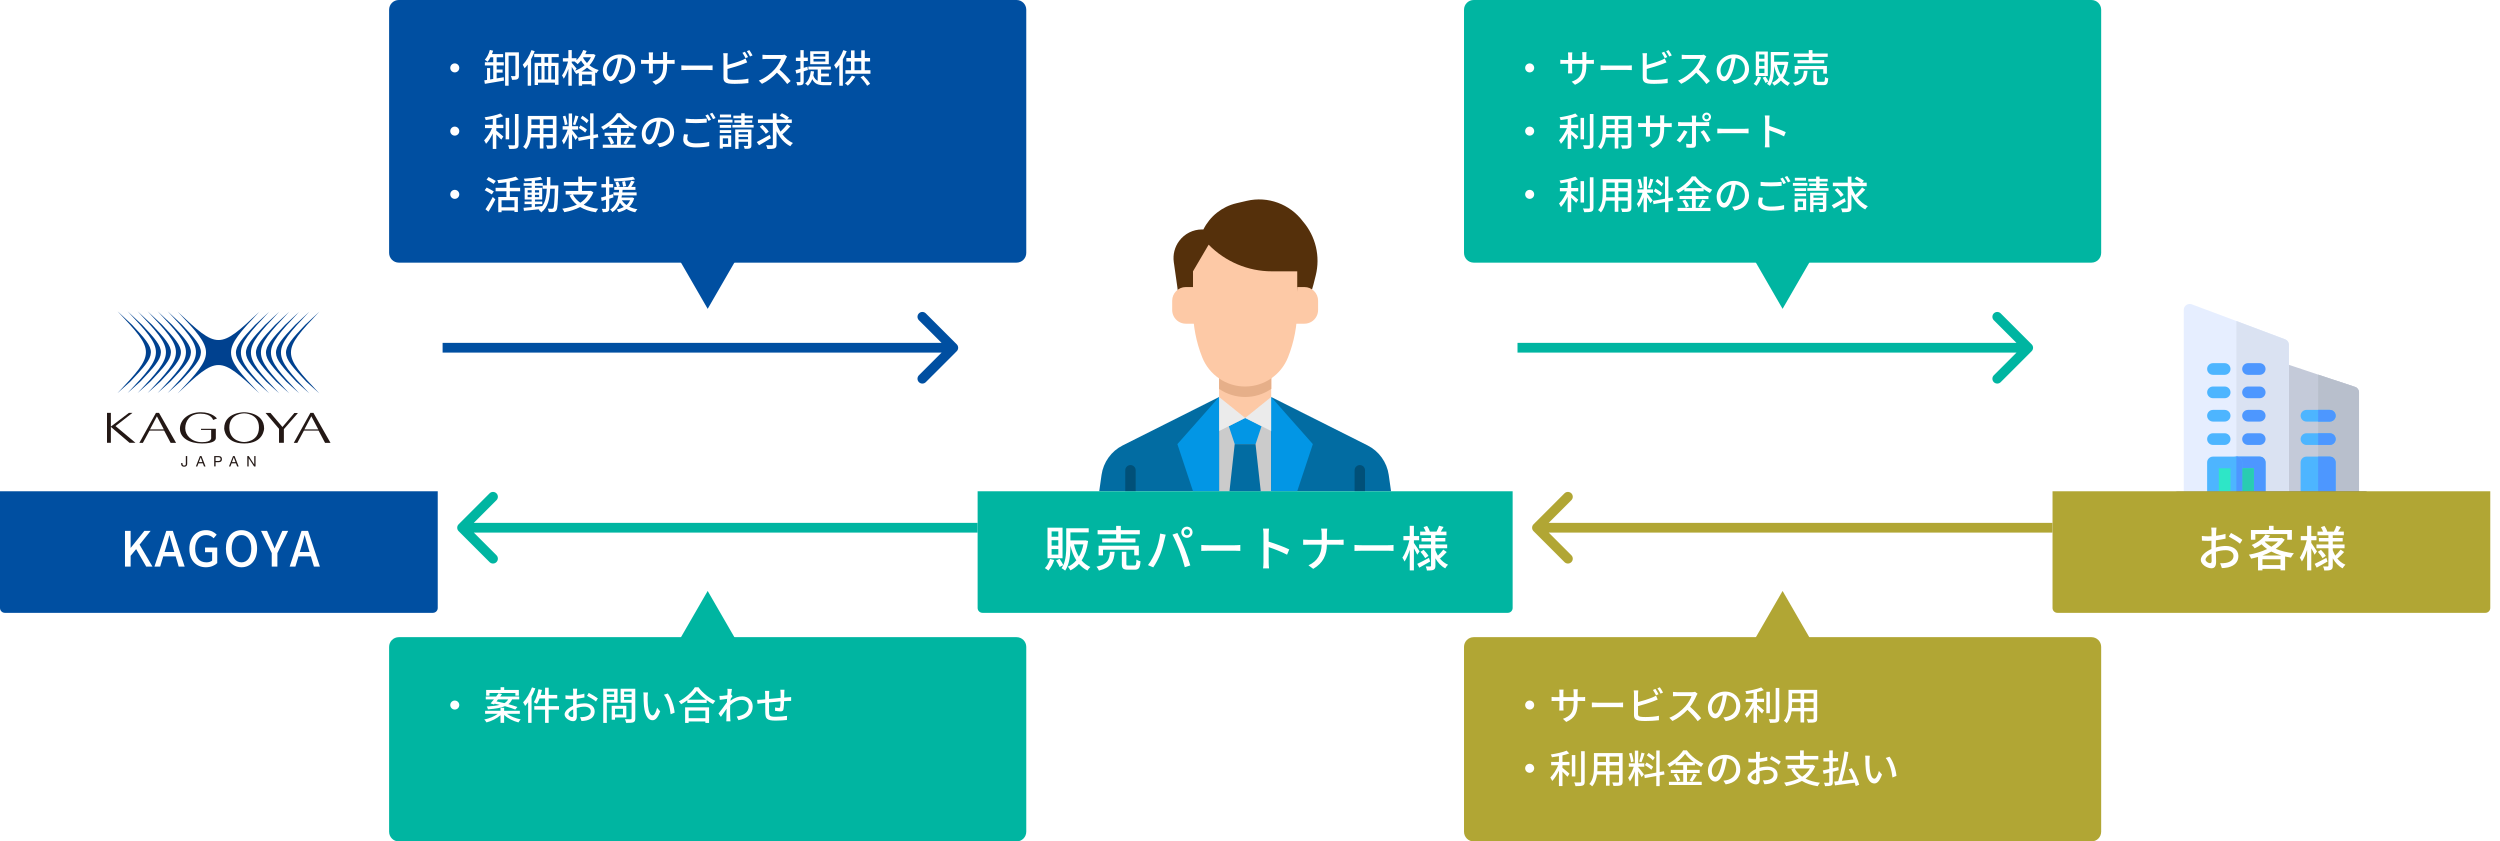 <svg width="1028" height="346" viewBox="0 0 1028 346" fill="none" xmlns="http://www.w3.org/2000/svg">
<path d="M835.414 144.414C836.195 143.633 836.195 142.367 835.414 141.586L822.686 128.858C821.905 128.077 820.639 128.077 819.858 128.858C819.077 129.639 819.077 130.905 819.858 131.686L831.172 143L819.858 154.314C819.077 155.095 819.077 156.361 819.858 157.142C820.639 157.923 821.905 157.923 822.686 157.142L835.414 144.414ZM622 145L834 145L834 141L622 141L622 145Z" fill="#00B5A1"/>
<path d="M630.586 215.586C629.805 216.367 629.805 217.633 630.586 218.414L643.314 231.142C644.095 231.923 645.361 231.923 646.142 231.142C646.923 230.361 646.923 229.095 646.142 228.314L634.828 217L646.142 205.686C646.923 204.905 646.923 203.639 646.142 202.858C645.361 202.077 644.095 202.077 643.314 202.858L630.586 215.586ZM844 215L632 215L632 219L844 219L844 215Z" fill="#B1A634"/>
<path d="M393.414 144.414C394.195 143.633 394.195 142.367 393.414 141.586L380.686 128.858C379.905 128.077 378.639 128.077 377.858 128.858C377.077 129.639 377.077 130.905 377.858 131.686L389.172 143L377.858 154.314C377.077 155.095 377.077 156.361 377.858 157.142C378.639 157.923 379.905 157.923 380.686 157.142L393.414 144.414ZM180 145L392 145L392 141L180 141L180 145Z" fill="#004FA1"/>
<path d="M188.586 215.586C187.805 216.367 187.805 217.633 188.586 218.414L201.314 231.142C202.095 231.923 203.361 231.923 204.142 231.142C204.923 230.361 204.923 229.095 204.142 228.314L192.828 217L204.142 205.686C204.923 204.905 204.923 203.639 204.142 202.858C203.361 202.077 202.095 202.077 201.314 202.858L188.586 215.586ZM402 215L190 215L190 219L402 219L402 215Z" fill="#00B5A1"/>
<g filter="url(#filter0_d_4740_145638)">
<path d="M0 122C0 119.791 1.791 118 4 118H176C178.209 118 180 119.791 180 122V248C180 250.209 178.209 252 176 252H4C1.791 252 0 250.209 0 248V122Z" fill="white"/>
</g>
<path d="M0 202H180V250C180 251.105 179.105 252 178 252H2C0.895 252 0 251.105 0 250V202Z" fill="#004FA1"/>
<path d="M51.395 233H53.715V228.56L55.975 225.8L60.135 233H62.715L57.395 223.96L61.955 218.28H59.375L53.775 225.24H53.715V218.28H51.395V233ZM67.662 226.98L68.262 225C68.742 223.4 69.202 221.78 69.622 220.1H69.702C70.162 221.76 70.602 223.4 71.102 225L71.682 226.98H67.662ZM73.482 233H75.942L71.062 218.28H68.382L63.502 233H65.862L67.122 228.8H72.242L73.482 233ZM84.668 233.26C86.689 233.26 88.349 232.52 89.329 231.54V225.16H84.308V227.06H87.228V230.52C86.709 230.98 85.808 231.24 84.909 231.24C81.868 231.24 80.249 229.1 80.249 225.6C80.249 222.14 82.069 220.02 84.808 220.02C86.228 220.02 87.129 220.6 87.849 221.34L89.109 219.86C88.209 218.92 86.808 218 84.728 218C80.829 218 77.868 220.88 77.868 225.68C77.868 230.5 80.728 233.26 84.668 233.26ZM99.292 233.26C103.072 233.26 105.712 230.32 105.712 225.58C105.712 220.84 103.072 218 99.292 218C95.512 218 92.892 220.84 92.892 225.58C92.892 230.32 95.512 233.26 99.292 233.26ZM99.292 231.24C96.852 231.24 95.272 229.04 95.272 225.58C95.272 222.12 96.852 220.02 99.292 220.02C101.732 220.02 103.332 222.12 103.332 225.58C103.332 229.04 101.732 231.24 99.292 231.24ZM111.741 233H114.061V227.42L118.501 218.28H116.081L114.361 222.18C113.921 223.28 113.441 224.3 112.961 225.42H112.881C112.381 224.3 111.961 223.28 111.501 222.18L109.801 218.28H107.321L111.741 227.42V233ZM123.264 226.98L123.864 225C124.344 223.4 124.804 221.78 125.224 220.1H125.304C125.764 221.76 126.204 223.4 126.704 225L127.284 226.98H123.264ZM129.084 233H131.544L126.664 218.28H123.984L119.104 233H121.464L122.724 228.8H127.844L129.084 233Z" fill="white"/>
<path d="M76.977 190.739C76.977 191.329 76.682 191.919 75.714 191.919C74.917 191.919 74.469 191.477 74.469 190.674V190.411H75.038V190.591C75.038 191.087 75.168 191.441 75.726 191.441C76.284 191.441 76.41 191.146 76.41 190.668V187.531H76.977V190.739Z" fill="#231815"/>
<path d="M82.519 188.045L83.23 190.04H81.781L82.519 188.045ZM80.539 191.807H81.129L81.607 190.521H83.416L83.882 191.807H84.514L82.844 187.531H82.212L80.539 191.807Z" fill="#231815"/>
<path d="M88.648 187.996H89.763C90.403 187.996 90.699 188.27 90.699 188.78C90.699 189.291 90.403 189.571 89.763 189.565H88.648V187.996ZM88.078 191.793H88.648V190.061H89.955C90.805 190.061 91.265 189.589 91.265 188.798C91.265 188.007 90.805 187.535 89.955 187.535H88.078V191.793Z" fill="#231815"/>
<path d="M96.125 188.045L96.839 190.04H95.39L96.125 188.045ZM94.156 191.807H94.746L95.225 190.521H97.034L97.5 191.807H98.131L96.458 187.531H95.829L94.156 191.807Z" fill="#231815"/>
<path d="M101.688 187.531H102.278L104.529 190.999H104.544V187.531H105.081V191.807H104.473L102.239 188.375V191.807H101.699L101.688 187.531Z" fill="#231815"/>
<path d="M55.715 182.085L47.494 175.203L54.458 169.773H53.003L45.591 175.404V169.773H44V182.085H45.591V175.537L53.269 182.085H55.715Z" fill="#231815"/>
<path d="M65.387 169.777H64.13L57.305 182.095H58.76L61.474 177.063H67.497L70.153 182.095H72.402L65.387 169.777ZM61.672 176.565L64.52 171.176L67.365 176.57L61.672 176.565Z" fill="#231815"/>
<path d="M128.887 169.777H127.627L120.805 182.095H122.26L124.974 177.063H130.997L133.653 182.095H135.905L128.887 169.777ZM125.172 176.565L128.02 171.176L130.865 176.57L125.172 176.565Z" fill="#231815"/>
<path d="M87.623 172.684L89.213 172.094C89.213 172.094 87.428 169.512 82.529 169.512C77.631 169.512 73.992 172.492 73.992 176.264C73.992 180.035 77.829 182.354 83.058 182.354C88.287 182.354 88.75 180.832 88.75 180.103V176.323H82.659V176.783H86.829V179.763C86.829 179.961 87.357 181.814 83.055 181.814C78.752 181.814 76.17 178.97 76.17 176.122C76.17 173.274 77.89 170.099 82.459 170.099C87.027 170.099 87.623 172.684 87.623 172.684Z" fill="#231815"/>
<path d="M100.394 169.512C100.394 169.512 92.188 169.447 92.188 176.196C92.188 176.196 92.288 182.351 100.394 182.351C108.501 182.351 108.601 176.193 108.601 176.193C108.601 169.447 100.394 169.512 100.394 169.512ZM100.394 181.764C100.394 181.764 94.371 181.823 94.303 175.862C94.236 169.901 100.394 169.96 100.394 169.96C100.394 169.96 106.55 169.907 106.485 175.862C106.42 181.817 100.394 181.764 100.394 181.764Z" fill="#231815"/>
<path d="M109.18 169.793H111.207L116.141 175.577L121.043 169.825H122.515L116.731 176.459V182.084H114.736V176.329L109.18 169.793Z" fill="#231815"/>
<path d="M106.68 161.782C90.223 146.212 89.505 146.212 73.039 161.782C88.611 145.327 88.611 144.61 73.039 128.141C89.497 143.713 90.214 143.713 106.68 128.141C91.108 144.616 91.108 145.327 106.68 161.782Z" fill="#00418F"/>
<path d="M110.739 161.782C102.954 153.554 99.059 149.261 99.059 144.961C99.059 140.662 102.954 136.377 110.739 128.141L104.855 133.615C99.584 139.201 96.949 142.119 97.017 145.1C97.085 148.08 99.85 151.117 105.383 156.945L110.739 161.782Z" fill="#00418F"/>
<path d="M114.859 161.782C107.074 153.554 103.182 149.261 103.182 144.961C103.182 140.662 107.074 136.377 114.859 128.141L108.975 133.615C103.701 139.201 101.069 142.119 101.134 145.1C101.199 148.08 103.97 151.117 109.5 156.945L114.859 161.782Z" fill="#00418F"/>
<path d="M118.973 161.782C111.186 153.554 107.293 149.261 107.293 144.961C107.293 140.662 111.186 136.377 118.973 128.141L113.089 133.615C107.816 139.201 105.183 142.119 105.251 145.1C105.319 148.08 108.084 151.117 113.614 156.945L118.973 161.782Z" fill="#00418F"/>
<path d="M123.088 161.782C115.303 153.554 111.411 149.261 111.411 144.961C111.411 140.662 115.303 136.377 123.088 128.141L117.206 133.615C111.933 139.201 109.301 142.119 109.368 145.1C109.436 148.08 112.201 151.117 117.732 156.945L123.088 161.782Z" fill="#00418F"/>
<path d="M127.208 161.782C119.423 153.554 115.531 149.261 115.531 144.961C115.531 140.662 119.423 136.377 127.208 128.141L121.323 133.626C116.053 139.213 113.418 142.131 113.486 145.112C113.554 148.092 116.322 151.129 121.849 156.957L127.208 161.782Z" fill="#00418F"/>
<path d="M131.325 161.782C123.537 153.554 119.645 149.261 119.645 144.961C119.645 140.662 123.537 136.377 131.325 128.141L125.441 133.615C120.167 139.201 117.535 142.119 117.603 145.1C117.671 148.08 120.436 151.117 125.966 156.945L131.325 161.782Z" fill="#00418F"/>
<path d="M68.906 161.641C76.691 153.414 80.583 149.12 80.583 144.821C80.583 140.521 76.691 136.233 68.906 128L74.788 133.474C80.058 139.06 82.693 141.979 82.625 144.956C82.558 147.934 79.792 150.973 74.262 156.805L68.906 161.641Z" fill="#00418F"/>
<path d="M64.789 161.641C72.577 153.414 76.469 149.12 76.469 144.821C76.469 140.521 72.577 136.233 64.789 128L70.673 133.474C75.947 139.06 78.579 141.979 78.511 144.956C78.443 147.934 75.678 150.973 70.148 156.805L64.789 161.641Z" fill="#00418F"/>
<path d="M60.672 161.641C68.46 153.414 72.352 149.12 72.352 144.821C72.352 140.521 68.46 136.233 60.672 128L66.556 133.474C71.829 139.06 74.462 141.979 74.397 144.956C74.332 147.934 71.561 150.973 66.031 156.805L60.672 161.641Z" fill="#00418F"/>
<path d="M56.562 161.641C64.347 153.414 68.24 149.12 68.24 144.821C68.24 140.521 64.347 136.233 56.562 128L62.444 133.474C67.717 139.06 70.352 141.979 70.285 144.956C70.217 147.934 67.449 150.973 61.922 156.805L56.562 161.641Z" fill="#00418F"/>
<path d="M52.445 161.641C60.23 153.414 64.122 149.12 64.122 144.821C64.122 140.521 60.23 136.233 52.445 128L58.327 133.474C63.6 139.06 66.235 141.979 66.167 144.956C66.1 147.934 63.331 150.973 57.804 156.805L52.445 161.641Z" fill="#00418F"/>
<path d="M48.328 161.641C56.113 153.414 60.005 149.12 60.005 144.821C60.005 140.521 56.113 136.233 48.328 128L54.209 133.474C59.483 139.06 62.118 141.979 62.05 144.956C61.982 147.934 59.214 150.973 53.687 156.805L48.328 161.641Z" fill="#00418F"/>
<g filter="url(#filter1_d_4740_145638)">
<path d="M402 122C402 119.791 403.791 118 406 118H618C620.209 118 622 119.791 622 122V248C622 250.209 620.209 252 618 252H406C403.791 252 402 250.209 402 248V122Z" fill="white"/>
</g>
<path d="M522.716 163.246L562.327 183.145C567.045 185.516 570.304 190.059 571.049 195.304L572 202H452L452.951 195.304C453.696 190.059 456.955 185.516 461.673 183.145L501.284 163.246H522.713H522.716Z" fill="#026CA2"/>
<path d="M501.297 163.246H522.726V202H501.297V163.246Z" fill="#CBCBCB"/>
<path d="M501.284 154.633V163.245L499.141 169.704V171.857H524.855V169.704L522.713 163.245V154.633H501.284Z" fill="#FDC9A6"/>
<path d="M522.726 154.633V159.918C522.704 159.935 522.68 159.948 522.659 159.964C516.203 164.356 507.734 164.337 501.297 159.918V154.633H522.726Z" fill="#FDC9A6"/>
<path d="M522.726 154.633V159.918C522.704 159.935 522.68 159.948 522.659 159.964C516.203 164.356 507.734 164.337 501.297 159.918V154.633H522.726Z" fill="#E6AF89"/>
<path d="M462.703 201.999V193.387C462.703 192.198 463.662 191.234 464.846 191.234C466.03 191.234 466.989 192.198 466.989 193.387V201.999H462.703Z" fill="#015078"/>
<path d="M557.016 201.999V193.387C557.016 192.198 557.975 191.234 559.159 191.234C560.342 191.234 561.301 192.198 561.301 193.387V201.999H557.016Z" fill="#015078"/>
<path d="M505.273 175.242L507.722 182.624H516.293L518.742 175.242L512.008 171.859L505.273 175.242Z" fill="#0296E5"/>
<path d="M507.705 182.621L505.562 201.998H518.42L516.277 182.621H507.705Z" fill="#026CA2"/>
<path d="M540.108 116.938L541.024 113.278C542.982 105.462 541.024 97.179 535.782 91.078C530.427 83.884 521.341 80.555 512.633 82.59C511.211 82.923 509.796 83.254 508.444 83.569C502.535 84.947 497.547 88.9 494.834 94.35H494.266C490.577 94.35 487.103 96.094 484.891 99.06C483.026 101.557 482.225 104.698 482.665 107.79L484.119 118.033L484.899 124.492H537.718L539.481 119.107C539.717 118.391 539.926 117.667 540.108 116.935V116.938Z" fill="#55300B"/>
<path d="M511.992 158.939C504.226 158.939 497.243 154.189 494.358 146.944C491.851 140.644 490.562 133.921 490.562 127.137V111.571L496.991 100.609C503.846 107.62 513.216 111.571 522.998 111.571H533.421V127.137C533.421 133.921 532.132 140.644 529.625 146.944C526.74 154.186 519.757 158.936 511.992 158.936V158.939Z" fill="#FDC9A6"/>
<path d="M490.572 118.035H487.609C484.51 118.035 482 120.56 482 123.671V127.468C482 128.343 482.204 129.206 482.592 129.99C483.543 131.9 485.485 133.106 487.609 133.106H491.375L490.572 118.035Z" fill="#FDC9A6"/>
<path d="M533.429 118.035H536.391C539.49 118.035 542 120.56 542 123.671V127.468C542 128.343 541.797 129.206 541.408 129.99C540.457 131.9 538.515 133.106 536.391 133.106H532.625L533.429 118.035Z" fill="#FDC9A6"/>
<path d="M501.284 163.246L511.998 171.858L499.141 178.317V169.705L501.284 163.246Z" fill="#EBEBEB"/>
<path d="M522.715 163.246L512 171.858L524.857 178.317V169.705L522.715 163.246Z" fill="#EBEBEB"/>
<path d="M501.284 202H490.569L484.141 182.623L501.284 163.246V202Z" fill="#0296E5"/>
<path d="M522.703 202H533.418L539.846 182.623L522.703 163.246V202Z" fill="#0296E5"/>
<path d="M402 202H622V250C622 251.105 621.105 252 620 252H404C402.895 252 402 251.105 402 250V202Z" fill="#00B5A1"/>
<path d="M435.18 220.7H432.42V218.5H435.18V220.7ZM435.18 224.38H432.42V222.14H435.18V224.38ZM435.18 228.06H432.42V225.78H435.18V228.06ZM436.92 216.98H430.74V229.56H436.92V216.98ZM431.76 229.86C431.36 231.28 430.6 232.68 429.64 233.6C430.06 233.84 430.76 234.34 431.1 234.62C432.06 233.56 432.96 231.92 433.48 230.28L431.76 229.86ZM445.48 223.86C445.1 225.82 444.48 227.5 443.64 228.9C442.74 227.46 442.08 225.74 441.62 223.86H445.48ZM446.34 222.18L446.04 222.22H440.16V218.92H447.68V217.22H438.44V224.54C438.44 226.96 438.34 229.96 437.24 232.38C436.94 231.68 436.3 230.64 435.7 229.84L434.24 230.46C434.8 231.3 435.44 232.4 435.7 233.14L437.24 232.38C437.02 232.82 436.8 233.24 436.52 233.64C436.92 233.84 437.66 234.32 438 234.64C439.9 231.9 440.16 227.62 440.16 224.54V224.44C440.72 226.72 441.5 228.72 442.58 230.4C441.58 231.58 440.4 232.46 439.08 233.04C439.46 233.36 439.92 234.1 440.16 234.54C441.48 233.88 442.66 233 443.66 231.88C444.64 233 445.78 233.94 447.16 234.62C447.42 234.16 447.98 233.46 448.36 233.14C446.94 232.52 445.74 231.6 444.76 230.46C446.08 228.44 447 225.8 447.44 222.44L446.34 222.18ZM458.96 221.42H453.2V223.06H466.9V221.42H460.88V219.72H468.7V218H460.88V216.24H458.96V218H451.34V219.72H458.96V221.42ZM468.28 228.38V224.4H451.74V228.38H453.56V226.06H466.4V228.38H468.28ZM456.42 226.9C456.16 230.2 455.5 232.06 450.86 233.02C451.24 233.38 451.72 234.14 451.88 234.62C457.06 233.36 458.02 230.94 458.34 226.9H456.42ZM464.06 232.56C463.3 232.56 463.16 232.48 463.16 231.9V226.9H461.3V231.92C461.3 233.72 461.8 234.26 463.82 234.26H466.58C468.28 234.26 468.78 233.56 468.98 230.8C468.46 230.68 467.68 230.4 467.3 230.1C467.24 232.26 467.1 232.56 466.4 232.56H464.06ZM486.82 218.86C486.82 218.18 487.38 217.6 488.06 217.6C488.74 217.6 489.32 218.18 489.32 218.86C489.32 219.54 488.74 220.1 488.06 220.1C487.38 220.1 486.82 219.54 486.82 218.86ZM485.76 218.86C485.76 220.14 486.78 221.16 488.06 221.16C489.34 221.16 490.38 220.14 490.38 218.86C490.38 217.6 489.34 216.56 488.06 216.56C486.78 216.56 485.76 217.6 485.76 218.86ZM475.14 226.9C474.44 228.6 473.3 230.72 472.04 232.38L474.22 233.3C475.3 231.74 476.44 229.58 477.16 227.72C477.94 225.74 478.66 222.88 478.92 221.56C479.02 221.12 479.2 220.36 479.34 219.86L477.06 219.4C476.82 221.8 476.02 224.76 475.14 226.9ZM485 226.28C485.8 228.42 486.64 231.06 487.18 233.24L489.46 232.5C488.92 230.62 487.86 227.5 487.1 225.58C486.3 223.56 484.96 220.66 484.16 219.16L482.1 219.84C482.96 221.34 484.2 224.2 485 226.28ZM493.96 226.54C494.62 226.5 495.8 226.46 496.92 226.46H507.8C508.68 226.46 509.58 226.52 510.02 226.54V224.08C509.54 224.12 508.76 224.2 507.78 224.2H496.92C495.84 224.2 494.6 224.14 493.96 224.08V226.54ZM530.14 225.92C528.14 224.94 524.32 223.52 521.68 222.72V219.6C521.68 218.9 521.76 218.02 521.82 217.36H519.36C519.48 218.04 519.54 218.96 519.54 219.6V231.16C519.54 231.94 519.48 233.02 519.38 233.72H521.84C521.74 233 521.68 231.78 521.68 231.16V224.98C523.88 225.7 527.12 226.96 529.24 228.1L530.14 225.92ZM545.62 221.98V219.52C545.62 218.92 545.66 217.88 545.76 217.36H543.24C543.38 217.88 543.46 218.88 543.46 219.52V221.98H537.88C537.12 221.98 536.34 221.92 535.86 221.88V224.04C536.36 224 537.12 223.98 537.92 223.98H543.46C543.36 227.74 541.9 230.68 538.04 232.46L540 233.92C544.16 231.46 545.54 228.2 545.62 223.98H550.56C551.26 223.98 552.14 224 552.5 224.04V221.9C552.14 221.94 551.36 221.98 550.58 221.98H545.62ZM556.96 226.54C557.62 226.5 558.8 226.46 559.92 226.46H570.8C571.68 226.46 572.58 226.52 573.02 226.54V224.08C572.54 224.12 571.76 224.2 570.78 224.2H559.92C558.84 224.2 557.6 224.14 556.96 224.08V226.54ZM583.74 226.74C583.42 226.22 581.94 223.98 581.4 223.26V222.16H583.54V220.44H581.4V216.22H579.68V220.44H577.08V222.16H579.52C578.98 224.7 577.84 227.66 576.66 229.3C576.92 229.7 577.36 230.4 577.54 230.9C578.34 229.76 579.08 228 579.68 226.1V234.56H581.4V225.46C581.92 226.4 582.5 227.48 582.76 228.1L583.74 226.74ZM587.6 229.38C585.82 230.34 584.02 231.3 582.78 231.86L583.62 233.42C584.94 232.7 586.58 231.78 588.08 230.9L587.6 229.38ZM584.1 226.92C584.82 227.72 585.66 228.82 586.04 229.52L587.4 228.58C587 227.88 586.12 226.84 585.38 226.08L584.1 226.92ZM592.2 229.62C593 228.96 594.06 227.96 594.9 227L593.48 226C592.94 226.76 592.02 227.76 591.26 228.46C590.86 227.78 590.52 227.04 590.24 226.28V225.44H595.08V223.88H590.24V222.64H594.32V221.22H590.24V220.1H594.78V218.6H592.44C592.8 218.04 593.2 217.36 593.6 216.68L591.74 216.18C591.52 216.88 591.06 217.92 590.7 218.6H587.76L587.98 218.52C587.78 217.9 587.3 216.96 586.82 216.26L585.36 216.76C585.68 217.32 586.04 218.02 586.26 218.6H583.96V220.1H588.44V221.22H584.52V222.64H588.44V223.88H583.54V225.44H588.44V232.62C588.44 232.86 588.36 232.94 588.12 232.94C587.86 232.96 587.04 232.96 586.26 232.92C586.48 233.38 586.7 234.14 586.76 234.6C588 234.6 588.9 234.58 589.48 234.3C590.06 234 590.24 233.52 590.24 232.62V229.56C591.24 231.36 592.58 232.82 594.28 233.7C594.52 233.24 595.08 232.54 595.44 232.2C594.02 231.62 592.82 230.64 591.9 229.4L592.2 229.62Z" fill="white"/>
<g filter="url(#filter2_d_4740_145638)">
<path d="M844 122C844 119.791 845.791 118 848 118H1020C1022.21 118 1024 119.791 1024 122V248C1024 250.209 1022.21 252 1020 252H848C845.791 252 844 250.209 844 248V122Z" fill="white"/>
</g>
<path d="M968.397 159.08L953.215 154.035L939.57 149.47C938.849 149.182 938.032 149.326 937.407 149.759C936.783 150.239 936.398 150.96 936.398 151.729V204.577C936.398 205.922 937.456 206.98 938.801 206.98H967.628C968.974 206.98 970.031 205.922 970.031 204.577V161.338C970.031 160.281 969.358 159.368 968.397 159.08Z" fill="#C4CAD9"/>
<path d="M970.034 161.338V204.578C970.034 205.923 968.977 206.98 967.632 206.98H953.219V154.035L968.401 159.08C969.361 159.368 970.034 160.281 970.034 161.338Z" fill="#B8BFCC"/>
<path d="M958.02 206.979H948.41C947.082 206.979 946.008 205.904 946.008 204.577V190.164C946.008 188.836 947.082 187.762 948.41 187.762H958.02C959.348 187.762 960.422 188.836 960.422 190.164V204.577C960.422 205.904 959.348 206.979 958.02 206.979Z" fill="#4DB5FF"/>
<path d="M958.016 187.762H953.211V206.979H958.016C959.344 206.979 960.418 205.904 960.418 204.577V190.164C960.418 188.836 959.344 187.762 958.016 187.762Z" fill="#4D97FF"/>
<path d="M939.672 139.543L919.589 132L901.236 125.13C900.467 124.842 899.65 124.986 899.026 125.419C898.353 125.851 897.969 126.62 897.969 127.389V204.578C897.969 205.923 899.026 206.98 900.371 206.98H938.807C940.152 206.98 941.209 205.923 941.209 204.578V141.801C941.209 140.792 940.585 139.879 939.672 139.543Z" fill="#E6EEFF"/>
<path d="M941.214 141.802V204.578C941.214 205.924 940.157 206.981 938.812 206.981H919.594V132L939.676 139.543C940.589 139.88 941.214 140.793 941.214 141.802Z" fill="#DAE2F2"/>
<path d="M929.191 206.979H909.973C908.645 206.979 907.57 205.904 907.57 204.577V190.164C907.57 188.836 908.645 187.762 909.973 187.762H929.191C930.518 187.762 931.593 188.836 931.593 190.164V204.577C931.593 205.904 930.518 206.979 929.191 206.979Z" fill="#4DB5FF"/>
<path d="M929.188 187.762H919.578V206.979H929.188C930.516 206.979 931.59 205.904 931.59 204.577V190.164C931.59 188.836 930.516 187.762 929.188 187.762Z" fill="#4D97FF"/>
<path d="M914.778 182.957H909.973C908.645 182.957 907.57 181.882 907.57 180.555C907.57 179.227 908.645 178.152 909.973 178.152H914.778C916.105 178.152 917.18 179.227 917.18 180.555C917.18 181.882 916.105 182.957 914.778 182.957Z" fill="#4DB5FF"/>
<path d="M929.192 182.957H924.387C923.059 182.957 921.984 181.882 921.984 180.555C921.984 179.227 923.059 178.152 924.387 178.152H929.192C930.519 178.152 931.594 179.227 931.594 180.555C931.594 181.882 930.519 182.957 929.192 182.957Z" fill="#4D97FF"/>
<path d="M914.778 173.352H909.973C908.645 173.352 907.57 172.277 907.57 170.949C907.57 169.622 908.645 168.547 909.973 168.547H914.778C916.105 168.547 917.18 169.622 917.18 170.949C917.18 172.277 916.105 173.352 914.778 173.352Z" fill="#4DB5FF"/>
<path d="M929.192 173.352H924.387C923.059 173.352 921.984 172.277 921.984 170.949C921.984 169.622 923.059 168.547 924.387 168.547H929.192C930.519 168.547 931.594 169.622 931.594 170.949C931.594 172.277 930.519 173.352 929.192 173.352Z" fill="#4D97FF"/>
<path d="M958.028 182.961H948.418C947.09 182.961 946.016 181.886 946.016 180.559C946.016 179.231 947.09 178.156 948.418 178.156H958.028C959.356 178.156 960.43 179.231 960.43 180.559C960.43 181.886 959.356 182.961 958.028 182.961Z" fill="#4DB5FF"/>
<path d="M958.028 173.352H948.418C947.09 173.352 946.016 172.277 946.016 170.949C946.016 169.622 947.09 168.547 948.418 168.547H958.028C959.356 168.547 960.43 169.622 960.43 170.949C960.43 172.277 959.356 173.352 958.028 173.352Z" fill="#4DB5FF"/>
<path d="M914.785 163.742H909.981C908.653 163.742 907.578 162.668 907.578 161.34C907.578 160.012 908.653 158.938 909.981 158.938H914.785C916.113 158.938 917.188 160.012 917.188 161.34C917.188 162.668 916.113 163.742 914.785 163.742Z" fill="#4DB5FF"/>
<path d="M929.192 163.742H924.387C923.059 163.742 921.984 162.668 921.984 161.34C921.984 160.012 923.059 158.938 924.387 158.938H929.192C930.519 158.938 931.594 160.012 931.594 161.34C931.594 162.668 930.519 163.742 929.192 163.742Z" fill="#4D97FF"/>
<path d="M914.778 154.133H909.973C908.645 154.133 907.57 153.058 907.57 151.73C907.57 150.403 908.645 149.328 909.973 149.328H914.778C916.105 149.328 917.18 150.403 917.18 151.73C917.18 153.058 916.105 154.133 914.778 154.133Z" fill="#4DB5FF"/>
<path d="M929.192 154.133H924.387C923.059 154.133 921.984 153.058 921.984 151.73C921.984 150.403 923.059 149.328 924.387 149.328H929.192C930.519 149.328 931.594 150.403 931.594 151.73C931.594 153.058 930.519 154.133 929.192 154.133Z" fill="#4D97FF"/>
<path d="M926.796 192.566H912.383V202.176H926.796V192.566Z" fill="#2EE6C7"/>
<path d="M926.801 192.566H919.594V202.176H926.801V192.566Z" fill="#29CCB1"/>
<path d="M919.582 206.979C918.254 206.979 917.18 205.904 917.18 204.577V190.164C917.18 188.836 918.254 187.762 919.582 187.762C920.91 187.762 921.985 188.836 921.985 190.164V204.577C921.985 205.904 920.91 206.979 919.582 206.979Z" fill="#4DB5FF"/>
<path d="M921.996 204.577V190.164C921.996 188.836 920.921 187.762 919.594 187.762V206.979C920.921 206.979 921.996 205.904 921.996 204.577Z" fill="#4D97FF"/>
<path d="M972.594 206.98H895.402C894.076 206.98 893 205.904 893 204.578C893 203.252 894.076 202.176 895.402 202.176H972.594C973.92 202.176 974.997 203.252 974.997 204.578C974.997 205.904 973.92 206.98 972.594 206.98Z" fill="#5C5F66"/>
<path d="M972.603 202.176H919.594V206.98H972.603C973.929 206.98 975.005 205.904 975.005 204.578C975.005 203.252 973.929 202.176 972.603 202.176Z" fill="#53565C"/>
<path d="M958.024 178.156H953.219V182.961H958.024C959.351 182.961 960.426 181.886 960.426 180.559C960.426 179.231 959.351 178.156 958.024 178.156Z" fill="#4D97FF"/>
<path d="M958.024 168.547H953.219V173.352H958.024C959.351 173.352 960.426 172.277 960.426 170.949C960.426 169.622 959.351 168.547 958.024 168.547Z" fill="#4D97FF"/>
<path d="M844 202H1024V250C1024 251.105 1023.1 252 1022 252H846C844.895 252 844 251.105 844 250V202Z" fill="#B1A634"/>
<path d="M908.76 231.58C908.08 231.58 906.92 230.9 906.92 230.12C906.92 229.32 907.92 228.32 909.36 227.62C909.38 228.9 909.42 230.04 909.42 230.66C909.42 231.32 909.18 231.58 908.76 231.58ZM911.14 224.44C911.14 223.74 911.16 222.96 911.18 222.16C912.56 222 914.02 221.76 915.16 221.5L915.12 219.54C914.04 219.86 912.62 220.14 911.22 220.3C911.26 219.6 911.28 218.96 911.3 218.48C911.32 218 911.38 217.34 911.42 216.96H909.26C909.32 217.32 909.38 218.1 909.38 218.52C909.38 218.88 909.36 219.6 909.36 220.5C908.88 220.52 908.42 220.54 908 220.54C907.28 220.54 906.5 220.52 905.38 220.38L905.44 222.3C906.22 222.38 907.16 222.4 908.04 222.4C908.42 222.4 908.86 222.38 909.34 222.34C909.32 223.08 909.32 223.82 909.32 224.52C909.32 224.92 909.32 225.34 909.32 225.76C906.98 226.78 904.96 228.52 904.96 230.2C904.96 232.12 907.6 233.68 909.32 233.68C910.48 233.68 911.26 233.08 911.26 230.98C911.26 230.2 911.2 228.54 911.18 226.9C912.5 226.48 913.84 226.24 915.24 226.24C917.04 226.24 918.42 227.08 918.42 228.6C918.42 230.28 916.96 231.16 915.3 231.46C914.56 231.6 913.72 231.6 912.92 231.6L913.64 233.6C914.36 233.58 915.24 233.52 916.14 233.32C919.06 232.62 920.42 230.98 920.42 228.62C920.42 226.08 918.2 224.5 915.26 224.5C914.06 224.5 912.58 224.7 911.14 225.12V224.44ZM916.5 220.66C917.74 221.32 920.12 222.7 921.08 223.58L922.06 221.98C921.06 221.2 918.84 219.88 917.38 219.14L916.5 220.66ZM927.4 219.62H940.52V221.94H942.42V217.94H934.9V216.22H933V217.94H925.58V221.94H927.4V219.62ZM930.28 228.44C931.56 227.98 932.82 227.44 933.98 226.8C935.24 227.46 936.62 228 938.1 228.44H930.28ZM930.32 232.36V229.98H937.74V232.36H930.32ZM931.38 222.64H936.7C935.98 223.44 935.06 224.16 934 224.82C932.92 224.22 932 223.52 931.26 222.74L931.38 222.64ZM938.26 221.14L937.92 221.22H932.72C933 220.88 933.26 220.54 933.5 220.2L931.54 219.8C930.54 221.32 928.64 222.96 925.88 224.1C926.3 224.4 926.86 225.04 927.12 225.48C928.18 224.98 929.12 224.42 929.94 223.8C930.62 224.54 931.4 225.18 932.24 225.76C929.96 226.86 927.32 227.64 924.74 228.08C925.08 228.48 925.48 229.24 925.66 229.72C926.6 229.52 927.56 229.3 928.5 229.02V234.56H930.32V233.92H937.74V234.52H939.64V228.84C940.42 229.02 941.22 229.18 942.04 229.3C942.32 228.76 942.82 227.94 943.24 227.5C940.52 227.2 937.96 226.58 935.78 225.68C937.3 224.62 938.58 223.36 939.48 221.9L938.26 221.14ZM952.74 226.74C952.42 226.22 950.94 223.98 950.4 223.26V222.16H952.54V220.44H950.4V216.22H948.68V220.44H946.08V222.16H948.52C947.98 224.7 946.84 227.66 945.66 229.3C945.92 229.7 946.36 230.4 946.54 230.9C947.34 229.76 948.08 228 948.68 226.1V234.56H950.4V225.46C950.92 226.4 951.5 227.48 951.76 228.1L952.74 226.74ZM956.6 229.38C954.82 230.34 953.02 231.3 951.78 231.86L952.62 233.42C953.94 232.7 955.58 231.78 957.08 230.9L956.6 229.38ZM953.1 226.92C953.82 227.72 954.66 228.82 955.04 229.52L956.4 228.58C956 227.88 955.12 226.84 954.38 226.08L953.1 226.92ZM961.2 229.62C962 228.96 963.06 227.96 963.9 227L962.48 226C961.94 226.76 961.02 227.76 960.26 228.46C959.86 227.78 959.52 227.04 959.24 226.28V225.44H964.08V223.88H959.24V222.64H963.32V221.22H959.24V220.1H963.78V218.6H961.44C961.8 218.04 962.2 217.36 962.6 216.68L960.74 216.18C960.52 216.88 960.06 217.92 959.7 218.6H956.76L956.98 218.52C956.78 217.9 956.3 216.96 955.82 216.26L954.36 216.76C954.68 217.32 955.04 218.02 955.26 218.6H952.96V220.1H957.44V221.22H953.52V222.64H957.44V223.88H952.54V225.44H957.44V232.62C957.44 232.86 957.36 232.94 957.12 232.94C956.86 232.96 956.04 232.96 955.26 232.92C955.48 233.38 955.7 234.14 955.76 234.6C957 234.6 957.9 234.58 958.48 234.3C959.06 234 959.24 233.52 959.24 232.62V229.56C960.24 231.36 961.58 232.82 963.28 233.7C963.52 233.24 964.08 232.54 964.44 232.2C963.02 231.62 961.82 230.64 960.9 229.4L961.2 229.62Z" fill="white"/>
<path d="M160 4C160 1.791 161.791 0 164 0H418C420.209 0 422 1.791 422 4V104C422 106.209 420.209 108 418 108H164C161.791 108 160 106.209 160 104V4Z" fill="#004FA1"/>
<path d="M291 127L279.742 107.5L302.258 107.5L291 127Z" fill="#004FA1"/>
<path d="M185.144 27.92C185.144 28.944 185.976 29.776 187 29.776C188.024 29.776 188.856 28.944 188.856 27.92C188.856 26.896 188.024 26.064 187 26.064C185.976 26.064 185.144 26.896 185.144 27.92ZM204.226 29.856H206.674V28.592H204.226V26.912H207.154V25.6H204.226V23.536H206.882V22.224H202.306C202.482 21.776 202.642 21.296 202.786 20.832L201.426 20.528C201.01 22.08 200.274 23.584 199.346 24.576C199.666 24.768 200.242 25.168 200.482 25.408C200.914 24.896 201.33 24.256 201.698 23.536H202.818V25.6H199.378V26.912H202.818V32.464L201.538 32.672V27.984H200.274V32.864L199.138 33.024L199.378 34.48C201.474 34.128 204.45 33.632 207.218 33.152L207.138 31.76C206.178 31.92 205.186 32.08 204.226 32.24V29.856ZM213.378 21.52H207.698V35.248H209.138V22.912H211.922V31.04C211.922 31.232 211.858 31.296 211.682 31.312C211.458 31.312 210.786 31.312 210.082 31.28C210.274 31.712 210.498 32.4 210.546 32.832C211.57 32.832 212.29 32.8 212.77 32.544C213.25 32.272 213.378 31.808 213.378 31.072V21.52ZM218.53 20.608C217.714 22.912 216.37 25.168 214.946 26.624C215.17 26.976 215.602 27.76 215.73 28.08C216.162 27.632 216.578 27.104 216.994 26.544V35.248H218.386V24.32C218.962 23.264 219.474 22.144 219.874 21.04L218.53 20.608ZM225.426 25.824H223.922V23.488H225.426V25.824ZM228.21 32.688H226.69V27.152H228.21V32.688ZM221.218 27.152H222.658V32.688H221.218V27.152ZM225.426 27.152V32.688H223.922V27.152H225.426ZM229.762 23.488V22.144H219.666V23.488H222.53V25.824H219.842V34.96H221.218V33.984H228.21V34.88H229.65V25.824H226.834V23.488H229.762ZM239.106 29.408C239.922 28.96 240.69 28.416 241.394 27.808C242.082 28.4 242.882 28.96 243.762 29.408H239.106ZM239.346 33.344V30.672H243.298V33.344H239.346ZM237.09 28.208C236.786 27.84 235.538 26.304 235.106 25.84V25.296H236.482L236.37 25.392C236.706 25.616 237.282 26.112 237.522 26.384C238.002 25.952 238.466 25.456 238.93 24.896C239.33 25.552 239.81 26.208 240.386 26.832C239.218 27.824 237.858 28.592 236.45 29.088L237.09 28.208ZM243.01 23.552C242.578 24.416 242.018 25.216 241.362 25.92C240.69 25.232 240.146 24.496 239.762 23.776L239.906 23.552H243.01ZM243.954 22.208L243.682 22.272H240.642C240.866 21.84 241.074 21.392 241.25 20.944L239.826 20.56C239.218 22.16 238.226 23.664 237.058 24.784V23.92H235.106V20.576H233.714V23.92H231.458V25.296H233.57C233.09 27.36 232.098 29.712 231.09 31.04C231.314 31.376 231.682 31.952 231.81 32.368C232.514 31.408 233.186 29.92 233.714 28.336V35.248H235.106V27.52C235.49 28.096 235.906 28.736 236.146 29.184L236.05 29.216C236.354 29.52 236.722 30.064 236.898 30.416C237.266 30.288 237.618 30.144 237.97 29.984V35.264H239.346V34.64H243.298V35.216H244.738V29.856C244.914 29.936 245.09 30 245.266 30.064C245.474 29.696 245.89 29.104 246.194 28.816C244.706 28.384 243.426 27.68 242.386 26.848C243.458 25.68 244.338 24.288 244.882 22.64L243.954 22.208ZM250.946 31.472C250.306 31.472 249.49 30.64 249.49 28.816C249.49 26.864 251.154 24.384 254.002 23.92C253.842 25.312 253.538 26.752 253.138 28C252.402 30.448 251.634 31.472 250.946 31.472ZM255.202 34.528C259.074 33.984 261.202 31.68 261.202 28.368C261.202 25.04 258.786 22.384 254.978 22.384C251.01 22.384 247.89 25.44 247.89 28.96C247.89 31.6 249.33 33.376 250.898 33.376C252.482 33.376 253.794 31.568 254.754 28.336C255.186 26.848 255.474 25.312 255.698 23.888C258.13 24.192 259.506 26 259.506 28.304C259.506 30.864 257.698 32.336 255.666 32.8C255.282 32.896 254.818 32.976 254.258 33.024L255.202 34.528ZM274.306 24.672V22.816C274.306 22.176 274.37 21.664 274.402 21.424H272.594C272.626 21.648 272.674 22.176 272.674 22.816V24.672H268.45V22.832C268.45 22.24 268.514 21.76 268.546 21.552H266.754C266.77 21.76 266.834 22.272 266.834 22.832V24.672H265.266C264.53 24.672 263.81 24.592 263.602 24.56V26.272C263.858 26.256 264.514 26.224 265.266 26.224H266.834V28.624C266.834 29.28 266.77 29.952 266.754 30.176H268.514C268.498 29.952 268.45 29.28 268.45 28.624V26.224H272.674V26.864C272.674 31.104 271.266 32.48 268.274 33.584L269.634 34.864C273.378 33.184 274.306 30.896 274.306 26.768V26.224H275.826C276.578 26.224 277.154 26.24 277.41 26.272V24.576C277.09 24.64 276.578 24.672 275.81 24.672H274.306ZM280.162 28.832C280.69 28.8 281.634 28.768 282.53 28.768H291.234C291.938 28.768 292.658 28.816 293.01 28.832V26.864C292.626 26.896 292.002 26.96 291.218 26.96H282.53C281.666 26.96 280.674 26.912 280.162 26.864V28.832ZM307.602 23.472C307.282 22.848 306.706 21.856 306.306 21.28L305.282 21.712C305.714 22.32 306.226 23.28 306.562 23.92L307.602 23.472ZM299.154 28.352C301.17 27.824 303.858 27.008 305.57 26.32C306.082 26.144 306.722 25.856 307.25 25.648L306.546 24.032C306.018 24.368 305.522 24.608 304.994 24.816C303.442 25.472 301.042 26.224 299.154 26.688V23.328C299.154 22.88 299.186 22.304 299.25 21.888H297.378C297.458 22.304 297.49 22.96 297.49 23.328V32.096C297.49 33.44 298.226 34.08 299.522 34.32C300.194 34.432 301.154 34.48 302.146 34.48C303.906 34.48 306.306 34.368 307.746 34.16V32.32C306.434 32.672 303.922 32.848 302.242 32.848C301.474 32.848 300.722 32.816 300.242 32.736C299.49 32.576 299.154 32.384 299.154 31.616V28.352ZM307.106 21.04C307.554 21.632 308.066 22.544 308.402 23.232L309.442 22.784C309.154 22.208 308.546 21.2 308.13 20.608L307.106 21.04ZM322.594 22.464C322.322 22.56 321.794 22.624 321.202 22.624H315.266C314.77 22.624 313.842 22.56 313.522 22.512V24.32C313.778 24.304 314.642 24.224 315.266 24.224H321.138C320.754 25.472 319.682 27.232 318.594 28.448C317.01 30.224 314.61 32.144 312.018 33.136L313.314 34.48C315.618 33.424 317.762 31.712 319.474 29.888C321.058 31.36 322.658 33.12 323.698 34.56L325.122 33.312C324.13 32.096 322.194 30.032 320.546 28.624C321.666 27.184 322.61 25.376 323.17 24.064C323.282 23.792 323.522 23.392 323.634 23.232L322.594 22.464ZM339.378 23.232H334.514V22.176H339.378V23.232ZM339.378 25.296H334.514V24.24H339.378V25.296ZM340.802 21.088H333.154V26.4H340.802V21.088ZM332.226 28.784L332.018 27.44L330.482 27.888V25.072H332.178V23.696H330.482V20.608H329.122V23.696H327.266V25.072H329.122V28.288C328.37 28.496 327.666 28.688 327.106 28.832L327.442 30.272L329.122 29.76V33.472C329.122 33.696 329.042 33.76 328.85 33.76C328.674 33.76 328.082 33.76 327.442 33.744C327.634 34.128 327.81 34.768 327.842 35.12C328.85 35.12 329.49 35.072 329.922 34.832C330.338 34.608 330.482 34.208 330.482 33.472V29.328L332.226 28.784ZM337.634 31.44H340.834V30.256H337.634V28.592H341.634V27.376H332.402V28.592H336.242V33.264C335.474 32.896 334.866 32.208 334.45 31.056C334.578 30.528 334.674 29.968 334.754 29.376L333.41 29.216C333.154 31.472 332.466 33.264 331.074 34.368C331.41 34.56 331.97 35.024 332.194 35.264C332.978 34.56 333.57 33.648 334.002 32.528C335.042 34.64 336.706 35.04 338.93 35.04H341.682C341.73 34.672 341.922 34.048 342.098 33.728C341.506 33.744 339.426 33.744 338.962 33.744C338.498 33.744 338.066 33.728 337.634 33.664V31.44ZM346.77 20.608C345.906 22.96 344.482 25.28 342.978 26.768C343.218 27.12 343.65 27.92 343.794 28.288C344.242 27.808 344.69 27.264 345.122 26.672V35.248H346.578V24.384C347.186 23.328 347.73 22.176 348.162 21.056L346.77 20.608ZM350.306 31.088C349.634 32.272 348.546 33.488 347.426 34.272C347.762 34.496 348.338 34.944 348.61 35.216C349.698 34.32 350.93 32.928 351.714 31.536L350.306 31.088ZM353.842 31.776C354.882 32.832 356.018 34.288 356.546 35.264L357.794 34.464C357.234 33.52 356.082 32.144 355.042 31.12L353.842 31.776ZM351.394 25.264H354.146V28.864H351.394V25.264ZM355.602 28.864V25.264H357.778V23.84H355.602V20.704H354.146V23.84H351.394V20.736H349.938V23.84H348.018V25.264H349.938V28.864H347.634V30.32H357.938V28.864H355.602ZM185.144 53.92C185.144 54.944 185.976 55.776 187 55.776C188.024 55.776 188.856 54.944 188.856 53.92C188.856 52.896 188.024 52.064 187 52.064C185.976 52.064 185.144 52.896 185.144 53.92ZM204.082 48.624C205.106 48.384 206.066 48.112 206.866 47.792L205.794 46.656C204.274 47.328 201.602 47.888 199.282 48.24C199.458 48.544 199.666 49.056 199.73 49.392C200.658 49.28 201.65 49.12 202.626 48.928V51.312H199.426V52.688H202.322C201.57 54.528 200.29 56.56 199.074 57.712C199.314 58.096 199.698 58.72 199.858 59.152C200.85 58.144 201.842 56.528 202.626 54.88V61.232H204.082V55.296C204.834 56.016 205.682 56.896 206.13 57.408L206.978 56.144C206.546 55.76 204.866 54.32 204.082 53.744V52.688H206.978V51.312H204.082V48.624ZM209.362 48.48H207.922V57.28H209.362V48.48ZM211.746 46.88V59.376C211.746 59.664 211.634 59.76 211.33 59.76C211.01 59.776 210.002 59.776 208.914 59.728C209.138 60.16 209.362 60.848 209.442 61.264C210.898 61.264 211.858 61.216 212.45 60.992C213.01 60.736 213.234 60.304 213.234 59.376V46.88H211.746ZM223.458 55.104V52.736H227.33V55.104H223.458ZM218.434 55.104C218.482 54.512 218.498 53.92 218.498 53.376V52.736H221.97V55.104H218.434ZM221.97 49.088V51.344H218.498V49.088H221.97ZM227.33 51.344H223.458V49.088H227.33V51.344ZM228.818 47.664H217.026V53.36C217.026 55.616 216.866 58.448 215.122 60.384C215.458 60.56 216.066 61.072 216.29 61.36C217.458 60.064 218.034 58.272 218.29 56.512H221.97V61.088H223.458V56.512H227.33V59.376C227.33 59.68 227.218 59.776 226.93 59.776C226.626 59.776 225.57 59.792 224.546 59.744C224.738 60.128 224.978 60.784 225.042 61.184C226.514 61.2 227.442 61.168 228.034 60.928C228.61 60.704 228.818 60.256 228.818 59.392V47.664ZM242.034 49.536C241.506 48.944 240.402 48.144 239.506 47.6L238.754 48.608C239.666 49.184 240.754 50.048 241.25 50.672L242.034 49.536ZM241.362 53.344C240.786 52.784 239.618 52.032 238.69 51.536L237.986 52.608C238.93 53.12 240.066 53.952 240.61 54.528L241.362 53.344ZM236.562 47.504C236.37 48.592 235.938 50.176 235.602 51.152L236.546 51.44C236.962 50.528 237.442 49.04 237.858 47.792L236.562 47.504ZM233.362 51.136C233.25 50.176 232.914 48.688 232.482 47.568L231.426 47.84C231.81 48.976 232.162 50.48 232.226 51.44L233.362 51.136ZM235.234 53.28H237.73V51.888H235.234V46.656H233.842V51.888H231.362V53.28H233.394C232.866 54.912 231.954 56.816 231.09 57.872C231.33 58.272 231.682 58.928 231.81 59.36C232.562 58.352 233.298 56.72 233.842 55.12V61.248H235.234V55.136C235.762 55.984 236.37 56.992 236.642 57.568L237.586 56.4C237.25 55.92 235.714 53.968 235.234 53.456V53.28ZM246.034 56.496L245.826 55.136L244.05 55.44V46.592H242.658V55.696L237.682 56.592L237.922 57.968L242.658 57.104V61.264H244.05V56.848L246.034 56.496ZM251.218 51.36C252.594 50.272 253.762 49.088 254.53 48C255.362 49.12 256.61 50.304 258.002 51.36H251.218ZM255.298 55.856H260.514V54.576H255.298V52.672H258.546V51.76C259.394 52.368 260.258 52.912 261.106 53.344C261.362 52.912 261.714 52.4 262.066 52.016C259.586 50.944 256.914 48.88 255.218 46.544H253.698C252.498 48.512 249.89 50.864 247.17 52.208C247.49 52.512 247.922 53.072 248.098 53.408C248.962 52.944 249.794 52.416 250.594 51.84V52.672H253.73V54.576H248.626V55.856H253.73V59.488H247.858V60.784H261.346V59.488H255.298V55.856ZM249.794 56.576C250.402 57.456 251.01 58.656 251.202 59.424L252.498 58.848C252.274 58.08 251.634 56.944 251.01 56.096L249.794 56.576ZM257.458 59.424C258.05 58.704 258.77 57.616 259.394 56.608L257.97 56.08C257.586 56.96 256.898 58.176 256.354 58.928L257.458 59.424ZM266.946 57.472C266.306 57.472 265.49 56.64 265.49 54.816C265.49 52.864 267.154 50.384 270.002 49.92C269.842 51.312 269.538 52.752 269.138 54C268.402 56.448 267.634 57.472 266.946 57.472ZM271.202 60.528C275.074 59.984 277.202 57.68 277.202 54.368C277.202 51.04 274.786 48.384 270.978 48.384C267.01 48.384 263.89 51.44 263.89 54.96C263.89 57.6 265.33 59.376 266.898 59.376C268.482 59.376 269.794 57.568 270.754 54.336C271.186 52.848 271.474 51.312 271.698 49.888C274.13 50.192 275.506 52 275.506 54.304C275.506 56.864 273.698 58.336 271.666 58.8C271.282 58.896 270.818 58.976 270.258 59.024L271.202 60.528ZM291.09 47.04L290.05 47.472C290.498 48.08 291.01 49.04 291.33 49.696L292.386 49.232C292.066 48.608 291.49 47.616 291.09 47.04ZM292.914 46.368L291.874 46.8C292.338 47.392 292.85 48.32 293.202 49.008L294.242 48.544C293.938 47.968 293.33 46.96 292.914 46.368ZM281.954 50.448C283.234 50.544 284.594 50.624 286.21 50.624C287.682 50.624 289.522 50.512 290.61 50.432V48.768C289.442 48.88 287.746 48.992 286.194 48.992C284.578 48.992 283.106 48.928 281.954 48.784V50.448ZM281.266 55.168C281.122 55.792 280.946 56.544 280.946 57.408C280.946 59.488 282.786 60.624 286.194 60.624C288.434 60.624 290.402 60.384 291.634 60.064L291.618 58.32C290.338 58.704 288.306 58.944 286.146 58.944C283.714 58.944 282.61 58.144 282.61 57.04C282.61 56.464 282.738 55.936 282.914 55.328L281.266 55.168ZM300.626 47.104H296.034V48.272H300.626V47.104ZM301.202 49.216H295.234V50.4H301.202V49.216ZM300.658 51.392H295.97V52.544H300.658V51.392ZM295.97 54.688H300.658V53.52H295.97V54.688ZM299.394 56.88V59.184H297.234V56.88H299.394ZM300.674 55.68H295.954V61.056H297.234V60.384H300.674V55.68ZM303.698 57.264V56.304H307.586V57.264H303.698ZM307.586 54.336V55.296H303.698V54.336H307.586ZM308.978 53.248H302.322V61.232H303.698V58.288H307.586V59.76C307.586 59.952 307.522 60 307.314 60.016C307.122 60.016 306.466 60.032 305.81 60C305.986 60.336 306.146 60.848 306.194 61.2C307.202 61.2 307.906 61.2 308.386 61.008C308.834 60.8 308.978 60.448 308.978 59.776V53.248ZM306.21 51.36V50.48H309.314V49.44H306.21V48.64H309.57V47.552H306.21V46.576H304.802V47.552H301.554V48.64H304.802V49.44H301.97V50.48H304.802V51.36H301.17V52.448H309.89V51.36H306.21ZM316.514 55.472C314.594 56.576 312.546 57.728 311.186 58.4L312.114 59.744C313.506 58.944 315.346 57.856 316.994 56.816L316.514 55.472ZM316.098 54.144C315.618 53.328 314.482 52.144 313.538 51.328L312.418 52.112C313.362 52.976 314.434 54.208 314.898 55.04L316.098 54.144ZM323.682 51.056C323.01 52.032 321.906 53.232 320.946 54.128C320.274 53.072 319.73 51.92 319.314 50.736V50.56H325.586V49.12H323.714L324.45 48.304C323.778 47.776 322.466 47.04 321.506 46.576L320.61 47.52C321.474 47.968 322.562 48.608 323.234 49.12H319.314V46.608H317.794V49.12H311.666V50.56H317.794V59.344C317.794 59.632 317.682 59.728 317.394 59.728C317.074 59.744 316.05 59.744 315.026 59.712C315.234 60.16 315.474 60.848 315.554 61.28C316.946 61.28 317.938 61.232 318.514 60.992C319.09 60.736 319.314 60.288 319.314 59.344V53.936C320.658 56.656 322.53 58.896 324.978 60.128C325.218 59.696 325.714 59.12 326.05 58.8C324.354 58.048 322.898 56.784 321.714 55.232C322.738 54.352 324.002 53.104 324.994 51.984L323.682 51.056ZM185.144 79.92C185.144 80.944 185.976 81.776 187 81.776C188.024 81.776 188.856 80.944 188.856 79.92C188.856 78.896 188.024 78.064 187 78.064C185.976 78.064 185.144 78.896 185.144 79.92ZM203.874 74.416C203.186 73.968 201.826 73.248 200.898 72.8L200.066 73.856C201.01 74.384 202.338 75.152 202.994 75.616L203.874 74.416ZM203.058 78.704C202.386 78.272 201.026 77.568 200.114 77.12L199.298 78.224C200.258 78.72 201.586 79.488 202.242 79.936L203.058 78.704ZM200.866 87.056C201.81 85.568 202.882 83.648 203.698 82L202.626 81.008C201.698 82.816 200.466 84.864 199.618 86.064L200.866 87.056ZM211.538 85.232H206.242V82.352H211.538V85.232ZM213.89 78.64V77.216H209.65V74.704C210.978 74.464 212.226 74.16 213.25 73.776L212.082 72.624C210.322 73.28 207.218 73.792 204.482 74.08C204.658 74.416 204.85 74.976 204.914 75.328C205.97 75.248 207.122 75.12 208.242 74.944V77.216H203.794V78.64H208.242V81.008H204.882V87.248H206.242V86.576H211.538V87.168H212.946V81.008H209.65V78.64H213.89ZM219.97 83.952H222.978V82.864H219.97V82.048H222.946V77.232H219.97V76.4H223.138V77.6H224.834C224.706 80.512 224.306 82.928 222.994 84.736C221.986 84.848 220.962 84.944 219.97 85.04V83.952ZM216.962 81.072V80.096H218.61V81.072H216.962ZM221.682 80.096V81.072H219.97V80.096H221.682ZM219.97 79.184V78.208H221.682V79.184H219.97ZM216.962 78.208H218.61V79.184H216.962V78.208ZM226.29 76.224C226.306 75.136 226.322 73.984 226.322 72.8H224.898C224.898 74 224.898 75.136 224.882 76.224H223.202V75.296H219.97V74.272C221.074 74.16 222.13 74 222.978 73.824L222.274 72.704C220.61 73.072 217.778 73.36 215.41 73.488C215.554 73.776 215.714 74.256 215.762 74.56C216.658 74.528 217.634 74.48 218.61 74.4V75.296H215.314V76.4H218.61V77.232H215.746V82.048H218.61V82.864H215.698V83.952H218.61V85.168C217.346 85.28 216.194 85.376 215.266 85.44L215.458 86.704C217.17 86.544 219.474 86.304 221.778 86.032C221.682 86.112 221.586 86.192 221.49 86.256C221.842 86.496 222.338 87.024 222.562 87.36C225.314 85.248 226.034 81.856 226.242 77.6H228.13C228.002 83.104 227.842 85.136 227.49 85.584C227.33 85.792 227.186 85.84 226.914 85.84C226.626 85.84 225.97 85.84 225.234 85.776C225.458 86.176 225.618 86.784 225.65 87.184C226.402 87.232 227.138 87.232 227.618 87.168C228.114 87.088 228.45 86.96 228.754 86.48C229.266 85.792 229.41 83.52 229.586 76.912C229.586 76.736 229.602 76.224 229.602 76.224H226.29ZM241.842 79.984C241.074 81.392 239.97 82.496 238.626 83.376C237.314 82.464 236.29 81.344 235.586 79.984H241.842ZM242.946 78.448L242.69 78.512H239.314V76.32H245.282V74.848H239.314V72.576H237.778V74.848H231.858V76.32H237.778V78.512H232.594V79.984H235.266L234.162 80.368C234.93 81.888 235.938 83.136 237.186 84.16C235.442 84.976 233.41 85.504 231.218 85.824C231.522 86.176 231.922 86.864 232.05 87.248C234.402 86.832 236.626 86.16 238.546 85.12C240.322 86.192 242.466 86.912 245.026 87.296C245.234 86.88 245.634 86.208 245.97 85.856C243.666 85.584 241.666 85.024 240.018 84.192C241.762 82.928 243.138 81.264 243.986 79.072L242.946 78.448ZM260.322 72.672C258.402 73.072 255.074 73.344 252.322 73.44C252.466 73.76 252.61 74.24 252.658 74.576C255.474 74.512 258.882 74.256 261.154 73.776L260.322 72.672ZM257.458 76.496C257.378 76 257.186 75.136 257.01 74.48L255.826 74.688C255.986 75.36 256.162 76.256 256.226 76.784L257.458 76.496ZM252.258 81.168L252.05 79.808C251.554 79.968 251.026 80.112 250.53 80.256V77.072H252.13V75.696H250.53V72.592H249.17V75.696H247.314V77.072H249.17V80.672C248.418 80.88 247.714 81.072 247.154 81.216L247.394 82.688L249.17 82.128V85.616C249.17 85.84 249.09 85.888 248.882 85.888C248.706 85.904 248.114 85.904 247.474 85.888C247.666 86.272 247.842 86.912 247.874 87.264C248.898 87.264 249.522 87.216 249.954 86.976C250.386 86.752 250.53 86.352 250.53 85.616V81.712L252.258 81.168ZM259.106 82.336C258.738 83.136 258.242 83.792 257.618 84.32C256.834 83.776 256.194 83.104 255.714 82.336H259.106ZM259.97 81.184L259.714 81.216H255.57C255.618 80.912 255.682 80.64 255.73 80.336H261.778V79.104H255.906C255.954 78.752 255.986 78.416 256.018 78.064H261.298V76.88H259.554C260.018 76.224 260.514 75.424 260.962 74.688L259.554 74.256C259.266 75.04 258.706 76.112 258.21 76.88H254.002L254.914 76.56C254.786 76.096 254.45 75.28 254.162 74.688L253.026 74.992C253.282 75.6 253.554 76.368 253.682 76.88H252.578V78.064H254.578C254.546 78.4 254.514 78.736 254.482 79.104H252.242V80.336H254.306C253.938 82.544 253.09 84.816 250.882 86.176C251.234 86.416 251.666 86.896 251.858 87.232C253.362 86.24 254.322 84.88 254.914 83.392C255.378 84.032 255.89 84.608 256.498 85.12C255.634 85.584 254.658 85.936 253.554 86.176C253.81 86.416 254.21 86.976 254.37 87.296C255.57 86.976 256.674 86.544 257.634 85.92C258.658 86.544 259.842 87.008 261.186 87.296C261.394 86.912 261.794 86.336 262.098 86.048C260.866 85.84 259.73 85.504 258.754 84.992C259.65 84.112 260.354 82.992 260.786 81.52L259.97 81.184Z" fill="white"/>
<path d="M160 266C160 263.791 161.791 262 164 262H418C420.209 262 422 263.791 422 266V342C422 344.209 420.209 346 418 346H164C161.791 346 160 344.209 160 342V266Z" fill="#00B5A1"/>
<path d="M291 243L302.258 262.5H279.742L291 243Z" fill="#00B5A1"/>
<path d="M185.144 289.92C185.144 290.944 185.976 291.776 187 291.776C188.024 291.776 188.856 290.944 188.856 289.92C188.856 288.896 188.024 288.064 187 288.064C185.976 288.064 185.144 288.896 185.144 289.92ZM201.282 284.96H211.922V286.064H213.346V283.712H207.33V282.576H205.842V283.712H199.906V286.064H201.282V284.96ZM208.962 287.6C208.61 288.208 208.146 288.72 207.41 289.12C206.29 288.848 205.17 288.608 204.146 288.416C204.354 288.144 204.578 287.872 204.786 287.6H208.962ZM203.122 289.664L203.394 289.344C204.082 289.488 204.802 289.648 205.538 289.84C204.242 290.16 202.514 290.384 200.162 290.528C200.338 290.816 200.594 291.36 200.642 291.68C203.858 291.456 206.066 291.056 207.618 290.384C209.298 290.848 210.85 291.328 211.874 291.76L212.77 290.72C211.794 290.352 210.482 289.936 209.042 289.552C209.73 289.008 210.21 288.368 210.562 287.6H213.506V286.4H205.714C205.97 286.064 206.21 285.744 206.434 285.424L205.042 285.024C204.738 285.456 204.386 285.92 204.034 286.4H199.746V287.6H203.106C202.61 288.208 202.146 288.784 201.73 289.232L203.122 289.664ZM213.762 293.504V292.272H207.298V291.04H205.81V292.272H199.474V293.504H204.722C203.33 294.576 201.154 295.456 199.138 295.856C199.442 296.16 199.858 296.704 200.05 297.056C202.13 296.528 204.322 295.44 205.81 294.096V297.248H207.298V294.016C208.818 295.408 211.09 296.528 213.186 297.072C213.394 296.688 213.826 296.128 214.13 295.824C212.082 295.424 209.89 294.56 208.45 293.504H213.762ZM218.754 282.64C217.922 284.976 216.562 287.296 215.106 288.8C215.362 289.152 215.778 289.952 215.922 290.304C216.338 289.856 216.77 289.312 217.17 288.752V297.232H218.578V286.512C219.186 285.392 219.73 284.224 220.146 283.056L218.754 282.64ZM229.858 290.368H225.618V287.2H229.138V285.744H225.618V282.768H224.13V285.744H222.338C222.53 285.072 222.706 284.384 222.85 283.696L221.41 283.408C221.058 285.408 220.402 287.456 219.506 288.736C219.858 288.896 220.498 289.248 220.786 289.456C221.186 288.848 221.538 288.064 221.858 287.2H224.13V290.368H219.698V291.824H224.13V297.248H225.618V291.824H229.858V290.368ZM235.202 294.864C234.658 294.864 233.73 294.32 233.73 293.696C233.73 293.056 234.53 292.256 235.682 291.696C235.698 292.72 235.73 293.632 235.73 294.128C235.73 294.656 235.538 294.864 235.202 294.864ZM237.106 289.152C237.106 288.592 237.122 287.968 237.138 287.328C238.242 287.2 239.41 287.008 240.322 286.8L240.29 285.232C239.426 285.488 238.29 285.712 237.17 285.84C237.202 285.28 237.218 284.768 237.234 284.384C237.25 284 237.298 283.472 237.33 283.168H235.602C235.65 283.456 235.698 284.08 235.698 284.416C235.698 284.704 235.682 285.28 235.682 286C235.298 286.016 234.93 286.032 234.594 286.032C234.018 286.032 233.394 286.016 232.498 285.904L232.546 287.44C233.17 287.504 233.922 287.52 234.626 287.52C234.93 287.52 235.282 287.504 235.666 287.472C235.65 288.064 235.65 288.656 235.65 289.216C235.65 289.536 235.65 289.872 235.65 290.208C233.778 291.024 232.162 292.416 232.162 293.76C232.162 295.296 234.274 296.544 235.65 296.544C236.578 296.544 237.202 296.064 237.202 294.384C237.202 293.76 237.154 292.432 237.138 291.12C238.194 290.784 239.266 290.592 240.386 290.592C241.826 290.592 242.93 291.264 242.93 292.48C242.93 293.824 241.762 294.528 240.434 294.768C239.842 294.88 239.17 294.88 238.53 294.88L239.106 296.48C239.682 296.464 240.386 296.416 241.106 296.256C243.442 295.696 244.53 294.384 244.53 292.496C244.53 290.464 242.754 289.2 240.402 289.2C239.442 289.2 238.258 289.36 237.106 289.696V289.152ZM241.394 286.128C242.386 286.656 244.29 287.76 245.058 288.464L245.842 287.184C245.042 286.56 243.266 285.504 242.098 284.912L241.394 286.128ZM252.53 284.4V285.52H249.522V284.4H252.53ZM249.522 287.776V286.576H252.53V287.776H249.522ZM253.938 288.944V283.216H248.05V297.264H249.522V288.944H253.938ZM256.162 291.472V293.792H252.898V291.472H256.162ZM257.554 295.024V290.224H251.522V295.952H252.898V295.024H257.554ZM256.626 287.792V286.576H259.714V287.792H256.626ZM259.714 284.384V285.52H256.626V284.384H259.714ZM261.234 283.216H255.202V288.96H259.714V295.36C259.714 295.648 259.634 295.744 259.33 295.76C259.01 295.76 257.97 295.776 256.962 295.728C257.186 296.144 257.426 296.832 257.474 297.248C258.914 297.248 259.858 297.232 260.45 296.992C261.026 296.736 261.234 296.272 261.234 295.376V283.216ZM266.466 284.752L264.53 284.72C264.626 285.152 264.642 285.808 264.642 286.208C264.642 287.168 264.658 289.056 264.818 290.448C265.25 294.624 266.722 296.16 268.322 296.16C269.49 296.16 270.466 295.216 271.474 292.496L270.194 291.008C269.842 292.464 269.154 294.192 268.354 294.192C267.298 294.192 266.658 292.528 266.418 290.032C266.306 288.8 266.29 287.456 266.306 286.464C266.306 286.032 266.386 285.216 266.466 284.752ZM274.578 285.152L272.994 285.68C274.594 287.568 275.506 290.976 275.762 293.696L277.41 293.056C277.202 290.48 276.034 286.992 274.578 285.152ZM290.05 292.192V295.328H283.17V292.192H290.05ZM281.714 297.28H283.17V296.656H290.05V297.28H291.57V290.848H281.714V297.28ZM282.946 287.712C284.45 286.56 285.73 285.248 286.546 284.064C287.442 285.296 288.818 286.592 290.322 287.712H282.946ZM285.714 282.608C284.498 284.608 281.874 287.008 279.138 288.4C279.442 288.704 279.874 289.232 280.05 289.584C280.93 289.104 281.81 288.56 282.626 287.952V289.04H290.594V287.904C291.442 288.528 292.338 289.072 293.186 289.52C293.442 289.072 293.794 288.56 294.162 288.192C291.65 287.104 288.946 284.992 287.234 282.608H285.714ZM300.642 285.568C300.754 284.544 300.882 283.696 300.962 283.296L299.09 283.232C299.17 283.664 299.17 284.112 299.17 284.512C299.17 284.688 299.138 285.2 299.09 285.888C298.322 286 297.506 286.096 297.01 286.128C296.562 286.144 296.226 286.16 295.826 286.144L295.986 287.776C296.946 287.648 298.242 287.472 298.978 287.376L298.898 288.752C298.05 290.032 296.322 292.32 295.442 293.408L296.434 294.8C297.106 293.888 298.034 292.512 298.77 291.424C298.738 293.184 298.722 294.096 298.706 295.568C298.706 295.824 298.674 296.336 298.658 296.608H300.386C300.354 296.288 300.306 295.824 300.29 295.536C300.21 294.096 300.226 292.96 300.226 291.584C300.226 291.088 300.242 290.528 300.274 289.952C301.666 288.656 303.25 287.808 305.01 287.808C306.882 287.808 307.858 289.184 307.858 290.416C307.858 293.04 305.65 294.224 302.93 294.624L303.65 296.144C307.33 295.424 309.522 293.648 309.506 290.448C309.49 287.952 307.554 286.336 305.25 286.336C303.778 286.336 302.066 286.832 300.386 288.16C300.402 287.904 300.434 287.632 300.45 287.376C300.706 286.976 300.994 286.528 301.202 286.24L300.642 285.568ZM320.866 283.616C320.914 283.904 320.978 284.544 320.978 284.912C320.978 285.568 320.978 286.288 320.978 286.96C319.394 287.104 317.682 287.264 316.226 287.408C316.242 286.656 316.242 285.984 316.242 285.536C316.242 284.976 316.274 284.528 316.322 284.096H314.562C314.626 284.608 314.658 285.072 314.658 285.616V287.552C314.002 287.616 313.474 287.664 313.122 287.696C312.466 287.76 311.81 287.792 311.33 287.792L311.506 289.408C311.922 289.344 312.738 289.232 313.234 289.168C313.586 289.12 314.066 289.072 314.658 289.008C314.658 290.56 314.658 292.176 314.674 292.848C314.738 295.456 315.154 296.32 319.01 296.32C320.578 296.32 322.514 296.176 323.586 296.064L323.634 294.352C322.546 294.544 320.562 294.736 318.914 294.736C316.338 294.736 316.274 294.24 316.226 292.608C316.194 291.968 316.21 290.4 316.226 288.848C317.698 288.704 319.426 288.528 320.946 288.416C320.93 289.312 320.882 290.208 320.802 290.704C320.754 291.04 320.594 291.088 320.242 291.088C319.906 291.088 319.234 290.992 318.722 290.896L318.69 292.288C319.17 292.368 320.338 292.528 320.898 292.528C321.666 292.528 322.034 292.32 322.178 291.568C322.322 290.864 322.386 289.488 322.418 288.304C323.01 288.256 323.538 288.24 323.954 288.224C324.354 288.224 325.058 288.192 325.314 288.208V286.64C324.914 286.688 324.386 286.72 323.954 286.736C323.506 286.768 322.994 286.8 322.45 286.848C322.466 286.224 322.482 285.536 322.498 284.864C322.498 284.48 322.53 283.872 322.578 283.616H320.866Z" fill="white"/>
<path d="M602 4C602 1.791 603.791 0 606 0H860C862.209 0 864 1.791 864 4V104C864 106.209 862.209 108 860 108H606C603.791 108 602 106.209 602 104V4Z" fill="#00B5A1"/>
<path d="M733 127L721.742 107.5L744.258 107.5L733 127Z" fill="#00B5A1"/>
<path d="M627.144 27.92C627.144 28.944 627.976 29.776 629 29.776C630.024 29.776 630.856 28.944 630.856 27.92C630.856 26.896 630.024 26.064 629 26.064C627.976 26.064 627.144 26.896 627.144 27.92ZM652.306 24.672V22.816C652.306 22.176 652.37 21.664 652.402 21.424H650.594C650.626 21.648 650.674 22.176 650.674 22.816V24.672H646.45V22.832C646.45 22.24 646.514 21.76 646.546 21.552H644.754C644.77 21.76 644.834 22.272 644.834 22.832V24.672H643.266C642.53 24.672 641.81 24.592 641.602 24.56V26.272C641.858 26.256 642.514 26.224 643.266 26.224H644.834V28.624C644.834 29.28 644.77 29.952 644.754 30.176H646.514C646.498 29.952 646.45 29.28 646.45 28.624V26.224H650.674V26.864C650.674 31.104 649.266 32.48 646.274 33.584L647.634 34.864C651.378 33.184 652.306 30.896 652.306 26.768V26.224H653.826C654.578 26.224 655.154 26.24 655.41 26.272V24.576C655.09 24.64 654.578 24.672 653.81 24.672H652.306ZM658.162 28.832C658.69 28.8 659.634 28.768 660.53 28.768H669.234C669.938 28.768 670.658 28.816 671.01 28.832V26.864C670.626 26.896 670.002 26.96 669.218 26.96H660.53C659.666 26.96 658.674 26.912 658.162 26.864V28.832ZM685.602 23.472C685.282 22.848 684.706 21.856 684.306 21.28L683.282 21.712C683.714 22.32 684.226 23.28 684.562 23.92L685.602 23.472ZM677.154 28.352C679.17 27.824 681.858 27.008 683.57 26.32C684.082 26.144 684.722 25.856 685.25 25.648L684.546 24.032C684.018 24.368 683.522 24.608 682.994 24.816C681.442 25.472 679.042 26.224 677.154 26.688V23.328C677.154 22.88 677.186 22.304 677.25 21.888H675.378C675.458 22.304 675.49 22.96 675.49 23.328V32.096C675.49 33.44 676.226 34.08 677.522 34.32C678.194 34.432 679.154 34.48 680.146 34.48C681.906 34.48 684.306 34.368 685.746 34.16V32.32C684.434 32.672 681.922 32.848 680.242 32.848C679.474 32.848 678.722 32.816 678.242 32.736C677.49 32.576 677.154 32.384 677.154 31.616V28.352ZM685.106 21.04C685.554 21.632 686.066 22.544 686.402 23.232L687.442 22.784C687.154 22.208 686.546 21.2 686.13 20.608L685.106 21.04ZM700.594 22.464C700.322 22.56 699.794 22.624 699.202 22.624H693.266C692.77 22.624 691.842 22.56 691.522 22.512V24.32C691.778 24.304 692.642 24.224 693.266 24.224H699.138C698.754 25.472 697.682 27.232 696.594 28.448C695.01 30.224 692.61 32.144 690.018 33.136L691.314 34.48C693.618 33.424 695.762 31.712 697.474 29.888C699.058 31.36 700.658 33.12 701.698 34.56L703.122 33.312C702.13 32.096 700.194 30.032 698.546 28.624C699.666 27.184 700.61 25.376 701.17 24.064C701.282 23.792 701.522 23.392 701.634 23.232L700.594 22.464ZM708.946 31.472C708.306 31.472 707.49 30.64 707.49 28.816C707.49 26.864 709.154 24.384 712.002 23.92C711.842 25.312 711.538 26.752 711.138 28C710.402 30.448 709.634 31.472 708.946 31.472ZM713.202 34.528C717.074 33.984 719.202 31.68 719.202 28.368C719.202 25.04 716.786 22.384 712.978 22.384C709.01 22.384 705.89 25.44 705.89 28.96C705.89 31.6 707.33 33.376 708.898 33.376C710.482 33.376 711.794 31.568 712.754 28.336C713.186 26.848 713.474 25.312 713.698 23.888C716.13 24.192 717.506 26 717.506 28.304C717.506 30.864 715.698 32.336 713.666 32.8C713.282 32.896 712.818 32.976 712.258 33.024L713.202 34.528ZM725.538 24.16H723.33V22.4H725.538V24.16ZM725.538 27.104H723.33V25.312H725.538V27.104ZM725.538 30.048H723.33V28.224H725.538V30.048ZM726.93 21.184H721.986V31.248H726.93V21.184ZM722.802 31.488C722.482 32.624 721.874 33.744 721.106 34.48C721.442 34.672 722.002 35.072 722.274 35.296C723.042 34.448 723.762 33.136 724.178 31.824L722.802 31.488ZM733.778 26.688C733.474 28.256 732.978 29.6 732.306 30.72C731.586 29.568 731.058 28.192 730.69 26.688H733.778ZM734.466 25.344L734.226 25.376H729.522V22.736H735.538V21.376H728.146V27.232C728.146 29.168 728.066 31.568 727.186 33.504C726.946 32.944 726.434 32.112 725.954 31.472L724.786 31.968C725.234 32.64 725.746 33.52 725.954 34.112L727.186 33.504C727.01 33.856 726.834 34.192 726.61 34.512C726.93 34.672 727.522 35.056 727.794 35.312C729.314 33.12 729.522 29.696 729.522 27.232V27.152C729.97 28.976 730.594 30.576 731.458 31.92C730.658 32.864 729.714 33.568 728.658 34.032C728.962 34.288 729.33 34.88 729.522 35.232C730.578 34.704 731.522 34 732.322 33.104C733.106 34 734.018 34.752 735.122 35.296C735.33 34.928 735.778 34.368 736.082 34.112C734.946 33.616 733.986 32.88 733.202 31.968C734.258 30.352 734.994 28.24 735.346 25.552L734.466 25.344ZM743.762 24.736H739.154V26.048H750.114V24.736H745.298V23.376H751.554V22H745.298V20.592H743.762V22H737.666V23.376H743.762V24.736ZM751.218 30.304V27.12H737.986V30.304H739.442V28.448H749.714V30.304H751.218ZM741.73 29.12C741.522 31.76 740.994 33.248 737.282 34.016C737.586 34.304 737.97 34.912 738.098 35.296C742.242 34.288 743.01 32.352 743.266 29.12H741.73ZM747.842 33.648C747.234 33.648 747.122 33.584 747.122 33.12V29.12H745.634V33.136C745.634 34.576 746.034 35.008 747.65 35.008H749.858C751.218 35.008 751.618 34.448 751.778 32.24C751.362 32.144 750.738 31.92 750.434 31.68C750.386 33.408 750.274 33.648 749.714 33.648H747.842ZM627.144 53.92C627.144 54.944 627.976 55.776 629 55.776C630.024 55.776 630.856 54.944 630.856 53.92C630.856 52.896 630.024 52.064 629 52.064C627.976 52.064 627.144 52.896 627.144 53.92ZM646.082 48.624C647.106 48.384 648.066 48.112 648.866 47.792L647.794 46.656C646.274 47.328 643.602 47.888 641.282 48.24C641.458 48.544 641.666 49.056 641.73 49.392C642.658 49.28 643.65 49.12 644.626 48.928V51.312H641.426V52.688H644.322C643.57 54.528 642.29 56.56 641.074 57.712C641.314 58.096 641.698 58.72 641.858 59.152C642.85 58.144 643.842 56.528 644.626 54.88V61.232H646.082V55.296C646.834 56.016 647.682 56.896 648.13 57.408L648.978 56.144C648.546 55.76 646.866 54.32 646.082 53.744V52.688H648.978V51.312H646.082V48.624ZM651.362 48.48H649.922V57.28H651.362V48.48ZM653.746 46.88V59.376C653.746 59.664 653.634 59.76 653.33 59.76C653.01 59.776 652.002 59.776 650.914 59.728C651.138 60.16 651.362 60.848 651.442 61.264C652.898 61.264 653.858 61.216 654.45 60.992C655.01 60.736 655.234 60.304 655.234 59.376V46.88H653.746ZM665.458 55.104V52.736H669.33V55.104H665.458ZM660.434 55.104C660.482 54.512 660.498 53.92 660.498 53.376V52.736H663.97V55.104H660.434ZM663.97 49.088V51.344H660.498V49.088H663.97ZM669.33 51.344H665.458V49.088H669.33V51.344ZM670.818 47.664H659.026V53.36C659.026 55.616 658.866 58.448 657.122 60.384C657.458 60.56 658.066 61.072 658.29 61.36C659.458 60.064 660.034 58.272 660.29 56.512H663.97V61.088H665.458V56.512H669.33V59.376C669.33 59.68 669.218 59.776 668.93 59.776C668.626 59.776 667.57 59.792 666.546 59.744C666.738 60.128 666.978 60.784 667.042 61.184C668.514 61.2 669.442 61.168 670.034 60.928C670.61 60.704 670.818 60.256 670.818 59.392V47.664ZM684.306 50.672V48.816C684.306 48.176 684.37 47.664 684.402 47.424H682.594C682.626 47.648 682.674 48.176 682.674 48.816V50.672H678.45V48.832C678.45 48.24 678.514 47.76 678.546 47.552H676.754C676.77 47.76 676.834 48.272 676.834 48.832V50.672H675.266C674.53 50.672 673.81 50.592 673.602 50.56V52.272C673.858 52.256 674.514 52.224 675.266 52.224H676.834V54.624C676.834 55.28 676.77 55.952 676.754 56.176H678.514C678.498 55.952 678.45 55.28 678.45 54.624V52.224H682.674V52.864C682.674 57.104 681.266 58.48 678.274 59.584L679.634 60.864C683.378 59.184 684.306 56.896 684.306 52.768V52.224H685.826C686.578 52.224 687.154 52.24 687.41 52.272V50.576C687.09 50.64 686.578 50.672 685.81 50.672H684.306ZM701.762 47.136C702.29 47.136 702.722 47.568 702.722 48.096C702.722 48.64 702.29 49.056 701.762 49.056C701.234 49.056 700.818 48.64 700.818 48.096C700.818 47.568 701.234 47.136 701.762 47.136ZM701.762 49.888C702.754 49.888 703.57 49.088 703.57 48.096C703.57 47.104 702.754 46.304 701.762 46.304C700.77 46.304 699.97 47.104 699.97 48.096C699.97 49.088 700.77 49.888 701.762 49.888ZM692.45 53.504C691.81 54.832 690.482 56.672 689.426 57.664L690.802 58.608C691.698 57.648 693.17 55.584 693.874 54.192L692.45 53.504ZM701.41 51.808C701.81 51.808 702.354 51.808 702.818 51.84V50.176C702.402 50.24 701.81 50.272 701.394 50.272H697.378V48.8C697.378 48.432 697.458 47.76 697.506 47.536H695.618C695.682 47.792 695.746 48.416 695.746 48.784V50.272H691.458C690.962 50.272 690.482 50.224 690.034 50.176V51.856C690.466 51.824 690.978 51.808 691.474 51.808H695.746V58.672C695.73 59.104 695.554 59.264 695.138 59.264C694.722 59.264 694.002 59.216 693.314 59.088L693.458 60.672C694.178 60.752 695.122 60.784 695.89 60.784C696.93 60.784 697.378 60.288 697.378 59.424V51.808H701.41ZM699.266 54.24C700.082 55.232 701.266 57.2 701.922 58.512L703.394 57.68C702.754 56.528 701.49 54.512 700.642 53.488L699.266 54.24ZM706.162 54.832C706.69 54.8 707.634 54.768 708.53 54.768H717.234C717.938 54.768 718.658 54.816 719.01 54.832V52.864C718.626 52.896 718.002 52.96 717.218 52.96H708.53C707.666 52.96 706.674 52.912 706.162 52.864V54.832ZM734.306 54.336C732.706 53.552 729.65 52.416 727.538 51.776V49.28C727.538 48.72 727.602 48.016 727.65 47.488H725.682C725.778 48.032 725.826 48.768 725.826 49.28V58.528C725.826 59.152 725.778 60.016 725.698 60.576H727.666C727.586 60 727.538 59.024 727.538 58.528V53.584C729.298 54.16 731.89 55.168 733.586 56.08L734.306 54.336ZM627.144 79.92C627.144 80.944 627.976 81.776 629 81.776C630.024 81.776 630.856 80.944 630.856 79.92C630.856 78.896 630.024 78.064 629 78.064C627.976 78.064 627.144 78.896 627.144 79.92ZM646.082 74.624C647.106 74.384 648.066 74.112 648.866 73.792L647.794 72.656C646.274 73.328 643.602 73.888 641.282 74.24C641.458 74.544 641.666 75.056 641.73 75.392C642.658 75.28 643.65 75.12 644.626 74.928V77.312H641.426V78.688H644.322C643.57 80.528 642.29 82.56 641.074 83.712C641.314 84.096 641.698 84.72 641.858 85.152C642.85 84.144 643.842 82.528 644.626 80.88V87.232H646.082V81.296C646.834 82.016 647.682 82.896 648.13 83.408L648.978 82.144C648.546 81.76 646.866 80.32 646.082 79.744V78.688H648.978V77.312H646.082V74.624ZM651.362 74.48H649.922V83.28H651.362V74.48ZM653.746 72.88V85.376C653.746 85.664 653.634 85.76 653.33 85.76C653.01 85.776 652.002 85.776 650.914 85.728C651.138 86.16 651.362 86.848 651.442 87.264C652.898 87.264 653.858 87.216 654.45 86.992C655.01 86.736 655.234 86.304 655.234 85.376V72.88H653.746ZM665.458 81.104V78.736H669.33V81.104H665.458ZM660.434 81.104C660.482 80.512 660.498 79.92 660.498 79.376V78.736H663.97V81.104H660.434ZM663.97 75.088V77.344H660.498V75.088H663.97ZM669.33 77.344H665.458V75.088H669.33V77.344ZM670.818 73.664H659.026V79.36C659.026 81.616 658.866 84.448 657.122 86.384C657.458 86.56 658.066 87.072 658.29 87.36C659.458 86.064 660.034 84.272 660.29 82.512H663.97V87.088H665.458V82.512H669.33V85.376C669.33 85.68 669.218 85.776 668.93 85.776C668.626 85.776 667.57 85.792 666.546 85.744C666.738 86.128 666.978 86.784 667.042 87.184C668.514 87.2 669.442 87.168 670.034 86.928C670.61 86.704 670.818 86.256 670.818 85.392V73.664ZM684.034 75.536C683.506 74.944 682.402 74.144 681.506 73.6L680.754 74.608C681.666 75.184 682.754 76.048 683.25 76.672L684.034 75.536ZM683.362 79.344C682.786 78.784 681.618 78.032 680.69 77.536L679.986 78.608C680.93 79.12 682.066 79.952 682.61 80.528L683.362 79.344ZM678.562 73.504C678.37 74.592 677.938 76.176 677.602 77.152L678.546 77.44C678.962 76.528 679.442 75.04 679.858 73.792L678.562 73.504ZM675.362 77.136C675.25 76.176 674.914 74.688 674.482 73.568L673.426 73.84C673.81 74.976 674.162 76.48 674.226 77.44L675.362 77.136ZM677.234 79.28H679.73V77.888H677.234V72.656H675.842V77.888H673.362V79.28H675.394C674.866 80.912 673.954 82.816 673.09 83.872C673.33 84.272 673.682 84.928 673.81 85.36C674.562 84.352 675.298 82.72 675.842 81.12V87.248H677.234V81.136C677.762 81.984 678.37 82.992 678.642 83.568L679.586 82.4C679.25 81.92 677.714 79.968 677.234 79.456V79.28ZM688.034 82.496L687.826 81.136L686.05 81.44V72.592H684.658V81.696L679.682 82.592L679.922 83.968L684.658 83.104V87.264H686.05V82.848L688.034 82.496ZM693.218 77.36C694.594 76.272 695.762 75.088 696.53 74C697.362 75.12 698.61 76.304 700.002 77.36H693.218ZM697.298 81.856H702.514V80.576H697.298V78.672H700.546V77.76C701.394 78.368 702.258 78.912 703.106 79.344C703.362 78.912 703.714 78.4 704.066 78.016C701.586 76.944 698.914 74.88 697.218 72.544H695.698C694.498 74.512 691.89 76.864 689.17 78.208C689.49 78.512 689.922 79.072 690.098 79.408C690.962 78.944 691.794 78.416 692.594 77.84V78.672H695.73V80.576H690.626V81.856H695.73V85.488H689.858V86.784H703.346V85.488H697.298V81.856ZM691.794 82.576C692.402 83.456 693.01 84.656 693.202 85.424L694.498 84.848C694.274 84.08 693.634 82.944 693.01 82.096L691.794 82.576ZM699.458 85.424C700.05 84.704 700.77 83.616 701.394 82.608L699.97 82.08C699.586 82.96 698.898 84.176 698.354 84.928L699.458 85.424ZM708.946 83.472C708.306 83.472 707.49 82.64 707.49 80.816C707.49 78.864 709.154 76.384 712.002 75.92C711.842 77.312 711.538 78.752 711.138 80C710.402 82.448 709.634 83.472 708.946 83.472ZM713.202 86.528C717.074 85.984 719.202 83.68 719.202 80.368C719.202 77.04 716.786 74.384 712.978 74.384C709.01 74.384 705.89 77.44 705.89 80.96C705.89 83.6 707.33 85.376 708.898 85.376C710.482 85.376 711.794 83.568 712.754 80.336C713.186 78.848 713.474 77.312 713.698 75.888C716.13 76.192 717.506 78 717.506 80.304C717.506 82.864 715.698 84.336 713.666 84.8C713.282 84.896 712.818 84.976 712.258 85.024L713.202 86.528ZM733.09 73.04L732.05 73.472C732.498 74.08 733.01 75.04 733.33 75.696L734.386 75.232C734.066 74.608 733.49 73.616 733.09 73.04ZM734.914 72.368L733.874 72.8C734.338 73.392 734.85 74.32 735.202 75.008L736.242 74.544C735.938 73.968 735.33 72.96 734.914 72.368ZM723.954 76.448C725.234 76.544 726.594 76.624 728.21 76.624C729.682 76.624 731.522 76.512 732.61 76.432V74.768C731.442 74.88 729.746 74.992 728.194 74.992C726.578 74.992 725.106 74.928 723.954 74.784V76.448ZM723.266 81.168C723.122 81.792 722.946 82.544 722.946 83.408C722.946 85.488 724.786 86.624 728.194 86.624C730.434 86.624 732.402 86.384 733.634 86.064L733.618 84.32C732.338 84.704 730.306 84.944 728.146 84.944C725.714 84.944 724.61 84.144 724.61 83.04C724.61 82.464 724.738 81.936 724.914 81.328L723.266 81.168ZM742.626 73.104H738.034V74.272H742.626V73.104ZM743.202 75.216H737.234V76.4H743.202V75.216ZM742.658 77.392H737.97V78.544H742.658V77.392ZM737.97 80.688H742.658V79.52H737.97V80.688ZM741.394 82.88V85.184H739.234V82.88H741.394ZM742.674 81.68H737.954V87.056H739.234V86.384H742.674V81.68ZM745.698 83.264V82.304H749.586V83.264H745.698ZM749.586 80.336V81.296H745.698V80.336H749.586ZM750.978 79.248H744.322V87.232H745.698V84.288H749.586V85.76C749.586 85.952 749.522 86 749.314 86.016C749.122 86.016 748.466 86.032 747.81 86C747.986 86.336 748.146 86.848 748.194 87.2C749.202 87.2 749.906 87.2 750.386 87.008C750.834 86.8 750.978 86.448 750.978 85.776V79.248ZM748.21 77.36V76.48H751.314V75.44H748.21V74.64H751.57V73.552H748.21V72.576H746.802V73.552H743.554V74.64H746.802V75.44H743.97V76.48H746.802V77.36H743.17V78.448H751.89V77.36H748.21ZM758.514 81.472C756.594 82.576 754.546 83.728 753.186 84.4L754.114 85.744C755.506 84.944 757.346 83.856 758.994 82.816L758.514 81.472ZM758.098 80.144C757.618 79.328 756.482 78.144 755.538 77.328L754.418 78.112C755.362 78.976 756.434 80.208 756.898 81.04L758.098 80.144ZM765.682 77.056C765.01 78.032 763.906 79.232 762.946 80.128C762.274 79.072 761.73 77.92 761.314 76.736V76.56H767.586V75.12H765.714L766.45 74.304C765.778 73.776 764.466 73.04 763.506 72.576L762.61 73.52C763.474 73.968 764.562 74.608 765.234 75.12H761.314V72.608H759.794V75.12H753.666V76.56H759.794V85.344C759.794 85.632 759.682 85.728 759.394 85.728C759.074 85.744 758.05 85.744 757.026 85.712C757.234 86.16 757.474 86.848 757.554 87.28C758.946 87.28 759.938 87.232 760.514 86.992C761.09 86.736 761.314 86.288 761.314 85.344V79.936C762.658 82.656 764.53 84.896 766.978 86.128C767.218 85.696 767.714 85.12 768.05 84.8C766.354 84.048 764.898 82.784 763.714 81.232C764.738 80.352 766.002 79.104 766.994 77.984L765.682 77.056Z" fill="white"/>
<path d="M602 266C602 263.791 603.791 262 606 262H860C862.209 262 864 263.791 864 266V342C864 344.209 862.209 346 860 346H606C603.791 346 602 344.209 602 342V266Z" fill="#B1A634"/>
<path d="M733 243L744.258 262.5H721.742L733 243Z" fill="#B1A634"/>
<path d="M627.144 289.92C627.144 290.944 627.976 291.776 629 291.776C630.024 291.776 630.856 290.944 630.856 289.92C630.856 288.896 630.024 288.064 629 288.064C627.976 288.064 627.144 288.896 627.144 289.92ZM648.712 286.672V284.816C648.712 284.176 648.776 283.664 648.808 283.424H647C647.032 283.648 647.08 284.176 647.08 284.816V286.672H642.856V284.832C642.856 284.24 642.92 283.76 642.952 283.552H641.16C641.176 283.76 641.24 284.272 641.24 284.832V286.672H639.672C638.936 286.672 638.216 286.592 638.008 286.56V288.272C638.264 288.256 638.92 288.224 639.672 288.224H641.24V290.624C641.24 291.28 641.176 291.952 641.16 292.176H642.92C642.904 291.952 642.856 291.28 642.856 290.624V288.224H647.08V288.864C647.08 293.104 645.672 294.48 642.68 295.584L644.04 296.864C647.784 295.184 648.712 292.896 648.712 288.768V288.224H650.232C650.984 288.224 651.56 288.24 651.816 288.272V286.576C651.496 286.64 650.984 286.672 650.216 286.672H648.712ZM654.568 290.832C655.096 290.8 656.04 290.768 656.936 290.768H665.64C666.344 290.768 667.064 290.816 667.416 290.832V288.864C667.032 288.896 666.408 288.96 665.624 288.96H656.936C656.072 288.96 655.08 288.912 654.568 288.864V290.832ZM682.008 285.472C681.688 284.848 681.112 283.856 680.712 283.28L679.688 283.712C680.12 284.32 680.632 285.28 680.968 285.92L682.008 285.472ZM673.56 290.352C675.576 289.824 678.264 289.008 679.976 288.32C680.488 288.144 681.128 287.856 681.656 287.648L680.952 286.032C680.424 286.368 679.928 286.608 679.4 286.816C677.848 287.472 675.448 288.224 673.56 288.688V285.328C673.56 284.88 673.592 284.304 673.656 283.888H671.784C671.864 284.304 671.896 284.96 671.896 285.328V294.096C671.896 295.44 672.632 296.08 673.928 296.32C674.6 296.432 675.56 296.48 676.552 296.48C678.312 296.48 680.712 296.368 682.152 296.16V294.32C680.84 294.672 678.328 294.848 676.648 294.848C675.88 294.848 675.128 294.816 674.648 294.736C673.896 294.576 673.56 294.384 673.56 293.616V290.352ZM681.512 283.04C681.96 283.632 682.472 284.544 682.808 285.232L683.848 284.784C683.56 284.208 682.952 283.2 682.536 282.608L681.512 283.04ZM697 284.464C696.728 284.56 696.2 284.624 695.608 284.624H689.672C689.176 284.624 688.248 284.56 687.928 284.512V286.32C688.184 286.304 689.048 286.224 689.672 286.224H695.544C695.16 287.472 694.088 289.232 693 290.448C691.416 292.224 689.016 294.144 686.424 295.136L687.72 296.48C690.024 295.424 692.168 293.712 693.88 291.888C695.464 293.36 697.064 295.12 698.104 296.56L699.528 295.312C698.536 294.096 696.6 292.032 694.952 290.624C696.072 289.184 697.016 287.376 697.576 286.064C697.688 285.792 697.928 285.392 698.04 285.232L697 284.464ZM705.352 293.472C704.712 293.472 703.896 292.64 703.896 290.816C703.896 288.864 705.56 286.384 708.408 285.92C708.248 287.312 707.944 288.752 707.544 290C706.808 292.448 706.04 293.472 705.352 293.472ZM709.608 296.528C713.48 295.984 715.608 293.68 715.608 290.368C715.608 287.04 713.192 284.384 709.384 284.384C705.416 284.384 702.296 287.44 702.296 290.96C702.296 293.6 703.736 295.376 705.304 295.376C706.888 295.376 708.2 293.568 709.16 290.336C709.592 288.848 709.88 287.312 710.104 285.888C712.536 286.192 713.912 288 713.912 290.304C713.912 292.864 712.104 294.336 710.072 294.8C709.688 294.896 709.224 294.976 708.664 295.024L709.608 296.528ZM722.488 284.624C723.512 284.384 724.472 284.112 725.272 283.792L724.2 282.656C722.68 283.328 720.008 283.888 717.688 284.24C717.864 284.544 718.072 285.056 718.136 285.392C719.064 285.28 720.056 285.12 721.032 284.928V287.312H717.832V288.688H720.728C719.976 290.528 718.696 292.56 717.48 293.712C717.72 294.096 718.104 294.72 718.264 295.152C719.256 294.144 720.248 292.528 721.032 290.88V297.232H722.488V291.296C723.24 292.016 724.088 292.896 724.536 293.408L725.384 292.144C724.952 291.76 723.272 290.32 722.488 289.744V288.688H725.384V287.312H722.488V284.624ZM727.768 284.48H726.328V293.28H727.768V284.48ZM730.152 282.88V295.376C730.152 295.664 730.04 295.76 729.736 295.76C729.416 295.776 728.408 295.776 727.32 295.728C727.544 296.16 727.768 296.848 727.848 297.264C729.304 297.264 730.264 297.216 730.856 296.992C731.416 296.736 731.64 296.304 731.64 295.376V282.88H730.152ZM741.864 291.104V288.736H745.736V291.104H741.864ZM736.84 291.104C736.888 290.512 736.904 289.92 736.904 289.376V288.736H740.376V291.104H736.84ZM740.376 285.088V287.344H736.904V285.088H740.376ZM745.736 287.344H741.864V285.088H745.736V287.344ZM747.224 283.664H735.432V289.36C735.432 291.616 735.272 294.448 733.528 296.384C733.864 296.56 734.472 297.072 734.696 297.36C735.864 296.064 736.44 294.272 736.696 292.512H740.376V297.088H741.864V292.512H745.736V295.376C745.736 295.68 745.624 295.776 745.336 295.776C745.032 295.776 743.976 295.792 742.952 295.744C743.144 296.128 743.384 296.784 743.448 297.184C744.92 297.2 745.848 297.168 746.44 296.928C747.016 296.704 747.224 296.256 747.224 295.392V283.664ZM627.144 315.92C627.144 316.944 627.976 317.776 629 317.776C630.024 317.776 630.856 316.944 630.856 315.92C630.856 314.896 630.024 314.064 629 314.064C627.976 314.064 627.144 314.896 627.144 315.92ZM642.488 310.624C643.512 310.384 644.472 310.112 645.272 309.792L644.2 308.656C642.68 309.328 640.008 309.888 637.688 310.24C637.864 310.544 638.072 311.056 638.136 311.392C639.064 311.28 640.056 311.12 641.032 310.928V313.312H637.832V314.688H640.728C639.976 316.528 638.696 318.56 637.48 319.712C637.72 320.096 638.104 320.72 638.264 321.152C639.256 320.144 640.248 318.528 641.032 316.88V323.232H642.488V317.296C643.24 318.016 644.088 318.896 644.536 319.408L645.384 318.144C644.952 317.76 643.272 316.32 642.488 315.744V314.688H645.384V313.312H642.488V310.624ZM647.768 310.48H646.328V319.28H647.768V310.48ZM650.152 308.88V321.376C650.152 321.664 650.04 321.76 649.736 321.76C649.416 321.776 648.408 321.776 647.32 321.728C647.544 322.16 647.768 322.848 647.848 323.264C649.304 323.264 650.264 323.216 650.856 322.992C651.416 322.736 651.64 322.304 651.64 321.376V308.88H650.152ZM661.864 317.104V314.736H665.736V317.104H661.864ZM656.84 317.104C656.888 316.512 656.904 315.92 656.904 315.376V314.736H660.376V317.104H656.84ZM660.376 311.088V313.344H656.904V311.088H660.376ZM665.736 313.344H661.864V311.088H665.736V313.344ZM667.224 309.664H655.432V315.36C655.432 317.616 655.272 320.448 653.528 322.384C653.864 322.56 654.472 323.072 654.696 323.36C655.864 322.064 656.44 320.272 656.696 318.512H660.376V323.088H661.864V318.512H665.736V321.376C665.736 321.68 665.624 321.776 665.336 321.776C665.032 321.776 663.976 321.792 662.952 321.744C663.144 322.128 663.384 322.784 663.448 323.184C664.92 323.2 665.848 323.168 666.44 322.928C667.016 322.704 667.224 322.256 667.224 321.392V309.664ZM680.44 311.536C679.912 310.944 678.808 310.144 677.912 309.6L677.16 310.608C678.072 311.184 679.16 312.048 679.656 312.672L680.44 311.536ZM679.768 315.344C679.192 314.784 678.024 314.032 677.096 313.536L676.392 314.608C677.336 315.12 678.472 315.952 679.016 316.528L679.768 315.344ZM674.968 309.504C674.776 310.592 674.344 312.176 674.008 313.152L674.952 313.44C675.368 312.528 675.848 311.04 676.264 309.792L674.968 309.504ZM671.768 313.136C671.656 312.176 671.32 310.688 670.888 309.568L669.832 309.84C670.216 310.976 670.568 312.48 670.632 313.44L671.768 313.136ZM673.64 315.28H676.136V313.888H673.64V308.656H672.248V313.888H669.768V315.28H671.8C671.272 316.912 670.36 318.816 669.496 319.872C669.736 320.272 670.088 320.928 670.216 321.36C670.968 320.352 671.704 318.72 672.248 317.12V323.248H673.64V317.136C674.168 317.984 674.776 318.992 675.048 319.568L675.992 318.4C675.656 317.92 674.12 315.968 673.64 315.456V315.28ZM684.44 318.496L684.232 317.136L682.456 317.44V308.592H681.064V317.696L676.088 318.592L676.328 319.968L681.064 319.104V323.264H682.456V318.848L684.44 318.496ZM689.624 313.36C691 312.272 692.168 311.088 692.936 310C693.768 311.12 695.016 312.304 696.408 313.36H689.624ZM693.704 317.856H698.92V316.576H693.704V314.672H696.952V313.76C697.8 314.368 698.664 314.912 699.512 315.344C699.768 314.912 700.12 314.4 700.472 314.016C697.992 312.944 695.32 310.88 693.624 308.544H692.104C690.904 310.512 688.296 312.864 685.576 314.208C685.896 314.512 686.328 315.072 686.504 315.408C687.368 314.944 688.2 314.416 689 313.84V314.672H692.136V316.576H687.032V317.856H692.136V321.488H686.264V322.784H699.752V321.488H693.704V317.856ZM688.2 318.576C688.808 319.456 689.416 320.656 689.608 321.424L690.904 320.848C690.68 320.08 690.04 318.944 689.416 318.096L688.2 318.576ZM695.864 321.424C696.456 320.704 697.176 319.616 697.8 318.608L696.376 318.08C695.992 318.96 695.304 320.176 694.76 320.928L695.864 321.424ZM705.352 319.472C704.712 319.472 703.896 318.64 703.896 316.816C703.896 314.864 705.56 312.384 708.408 311.92C708.248 313.312 707.944 314.752 707.544 316C706.808 318.448 706.04 319.472 705.352 319.472ZM709.608 322.528C713.48 321.984 715.608 319.68 715.608 316.368C715.608 313.04 713.192 310.384 709.384 310.384C705.416 310.384 702.296 313.44 702.296 316.96C702.296 319.6 703.736 321.376 705.304 321.376C706.888 321.376 708.2 319.568 709.16 316.336C709.592 314.848 709.88 313.312 710.104 311.888C712.536 312.192 713.912 314 713.912 316.304C713.912 318.864 712.104 320.336 710.072 320.8C709.688 320.896 709.224 320.976 708.664 321.024L709.608 322.528ZM721.608 320.864C721.064 320.864 720.136 320.32 720.136 319.696C720.136 319.056 720.936 318.256 722.088 317.696C722.104 318.72 722.136 319.632 722.136 320.128C722.136 320.656 721.944 320.864 721.608 320.864ZM723.512 315.152C723.512 314.592 723.528 313.968 723.544 313.328C724.648 313.2 725.816 313.008 726.728 312.8L726.696 311.232C725.832 311.488 724.696 311.712 723.576 311.84C723.608 311.28 723.624 310.768 723.64 310.384C723.656 310 723.704 309.472 723.736 309.168H722.008C722.056 309.456 722.104 310.08 722.104 310.416C722.104 310.704 722.088 311.28 722.088 312C721.704 312.016 721.336 312.032 721 312.032C720.424 312.032 719.8 312.016 718.904 311.904L718.952 313.44C719.576 313.504 720.328 313.52 721.032 313.52C721.336 313.52 721.688 313.504 722.072 313.472C722.056 314.064 722.056 314.656 722.056 315.216C722.056 315.536 722.056 315.872 722.056 316.208C720.184 317.024 718.568 318.416 718.568 319.76C718.568 321.296 720.68 322.544 722.056 322.544C722.984 322.544 723.608 322.064 723.608 320.384C723.608 319.76 723.56 318.432 723.544 317.12C724.6 316.784 725.672 316.592 726.792 316.592C728.232 316.592 729.336 317.264 729.336 318.48C729.336 319.824 728.168 320.528 726.84 320.768C726.248 320.88 725.576 320.88 724.936 320.88L725.512 322.48C726.088 322.464 726.792 322.416 727.512 322.256C729.848 321.696 730.936 320.384 730.936 318.496C730.936 316.464 729.16 315.2 726.808 315.2C725.848 315.2 724.664 315.36 723.512 315.696V315.152ZM727.8 312.128C728.792 312.656 730.696 313.76 731.464 314.464L732.248 313.184C731.448 312.56 729.672 311.504 728.504 310.912L727.8 312.128ZM744.248 315.984C743.48 317.392 742.376 318.496 741.032 319.376C739.72 318.464 738.696 317.344 737.992 315.984H744.248ZM745.352 314.448L745.096 314.512H741.72V312.32H747.688V310.848H741.72V308.576H740.184V310.848H734.264V312.32H740.184V314.512H735V315.984H737.672L736.568 316.368C737.336 317.888 738.344 319.136 739.592 320.16C737.848 320.976 735.816 321.504 733.624 321.824C733.928 322.176 734.328 322.864 734.456 323.248C736.808 322.832 739.032 322.16 740.952 321.12C742.728 322.192 744.872 322.912 747.432 323.296C747.64 322.88 748.04 322.208 748.376 321.856C746.072 321.584 744.072 321.024 742.424 320.192C744.168 318.928 745.544 317.264 746.392 315.072L745.352 314.448ZM756.04 316.736L755.928 315.392C755.16 315.568 754.392 315.744 753.64 315.92V313.104H755.832V311.728H753.64V308.56H752.184V311.728H749.784V313.104H752.184V316.24C751.192 316.448 750.28 316.64 749.544 316.784L749.88 318.24L752.184 317.68V321.52C752.184 321.792 752.104 321.856 751.864 321.872C751.624 321.888 750.824 321.888 750.024 321.856C750.216 322.256 750.392 322.88 750.456 323.264C751.672 323.264 752.456 323.216 752.968 323.008C753.464 322.768 753.64 322.368 753.64 321.52V317.328L756.04 316.736ZM764.504 322.688C764.056 320.848 762.76 318.032 761.496 315.856L760.2 316.32C760.904 317.6 761.608 319.104 762.168 320.496C760.536 320.688 758.888 320.88 757.416 321.056C758.376 317.744 759.448 313.104 760.088 309.28L758.472 308.992C757.944 312.848 756.856 317.888 755.864 321.216C755.272 321.28 754.712 321.344 754.232 321.392L754.552 322.944C756.696 322.656 759.752 322.256 762.664 321.84C762.824 322.352 762.968 322.832 763.064 323.248L764.504 322.688ZM768.872 310.752L766.936 310.72C767.032 311.152 767.048 311.808 767.048 312.208C767.048 313.168 767.064 315.056 767.224 316.448C767.656 320.624 769.128 322.16 770.728 322.16C771.896 322.16 772.872 321.216 773.88 318.496L772.6 317.008C772.248 318.464 771.56 320.192 770.76 320.192C769.704 320.192 769.064 318.528 768.824 316.032C768.712 314.8 768.696 313.456 768.712 312.464C768.712 312.032 768.792 311.216 768.872 310.752ZM776.984 311.152L775.4 311.68C777 313.568 777.912 316.976 778.168 319.696L779.816 319.056C779.608 316.48 778.44 312.992 776.984 311.152Z" fill="white"/>
<defs>
<filter id="filter0_d_4740_145638" x="0" y="118" width="184" height="138" filterUnits="userSpaceOnUse" color-interpolation-filters="sRGB">
<feFlood flood-opacity="0" result="BackgroundImageFix"/>
<feColorMatrix in="SourceAlpha" type="matrix" values="0 0 0 0 0 0 0 0 0 0 0 0 0 0 0 0 0 0 127 0" result="hardAlpha"/>
<feOffset dx="2" dy="2"/>
<feGaussianBlur stdDeviation="1"/>
<feComposite in2="hardAlpha" operator="out"/>
<feColorMatrix type="matrix" values="0 0 0 0 0 0 0 0 0 0 0 0 0 0 0 0 0 0 0.1 0"/>
<feBlend mode="normal" in2="BackgroundImageFix" result="effect1_dropShadow_4740_145638"/>
<feBlend mode="normal" in="SourceGraphic" in2="effect1_dropShadow_4740_145638" result="shape"/>
</filter>
<filter id="filter1_d_4740_145638" x="402" y="118" width="224" height="138" filterUnits="userSpaceOnUse" color-interpolation-filters="sRGB">
<feFlood flood-opacity="0" result="BackgroundImageFix"/>
<feColorMatrix in="SourceAlpha" type="matrix" values="0 0 0 0 0 0 0 0 0 0 0 0 0 0 0 0 0 0 127 0" result="hardAlpha"/>
<feOffset dx="2" dy="2"/>
<feGaussianBlur stdDeviation="1"/>
<feComposite in2="hardAlpha" operator="out"/>
<feColorMatrix type="matrix" values="0 0 0 0 0 0 0 0 0 0 0 0 0 0 0 0 0 0 0.1 0"/>
<feBlend mode="normal" in2="BackgroundImageFix" result="effect1_dropShadow_4740_145638"/>
<feBlend mode="normal" in="SourceGraphic" in2="effect1_dropShadow_4740_145638" result="shape"/>
</filter>
<filter id="filter2_d_4740_145638" x="844" y="118" width="184" height="138" filterUnits="userSpaceOnUse" color-interpolation-filters="sRGB">
<feFlood flood-opacity="0" result="BackgroundImageFix"/>
<feColorMatrix in="SourceAlpha" type="matrix" values="0 0 0 0 0 0 0 0 0 0 0 0 0 0 0 0 0 0 127 0" result="hardAlpha"/>
<feOffset dx="2" dy="2"/>
<feGaussianBlur stdDeviation="1"/>
<feComposite in2="hardAlpha" operator="out"/>
<feColorMatrix type="matrix" values="0 0 0 0 0 0 0 0 0 0 0 0 0 0 0 0 0 0 0.1 0"/>
<feBlend mode="normal" in2="BackgroundImageFix" result="effect1_dropShadow_4740_145638"/>
<feBlend mode="normal" in="SourceGraphic" in2="effect1_dropShadow_4740_145638" result="shape"/>
</filter>
</defs>
</svg>
